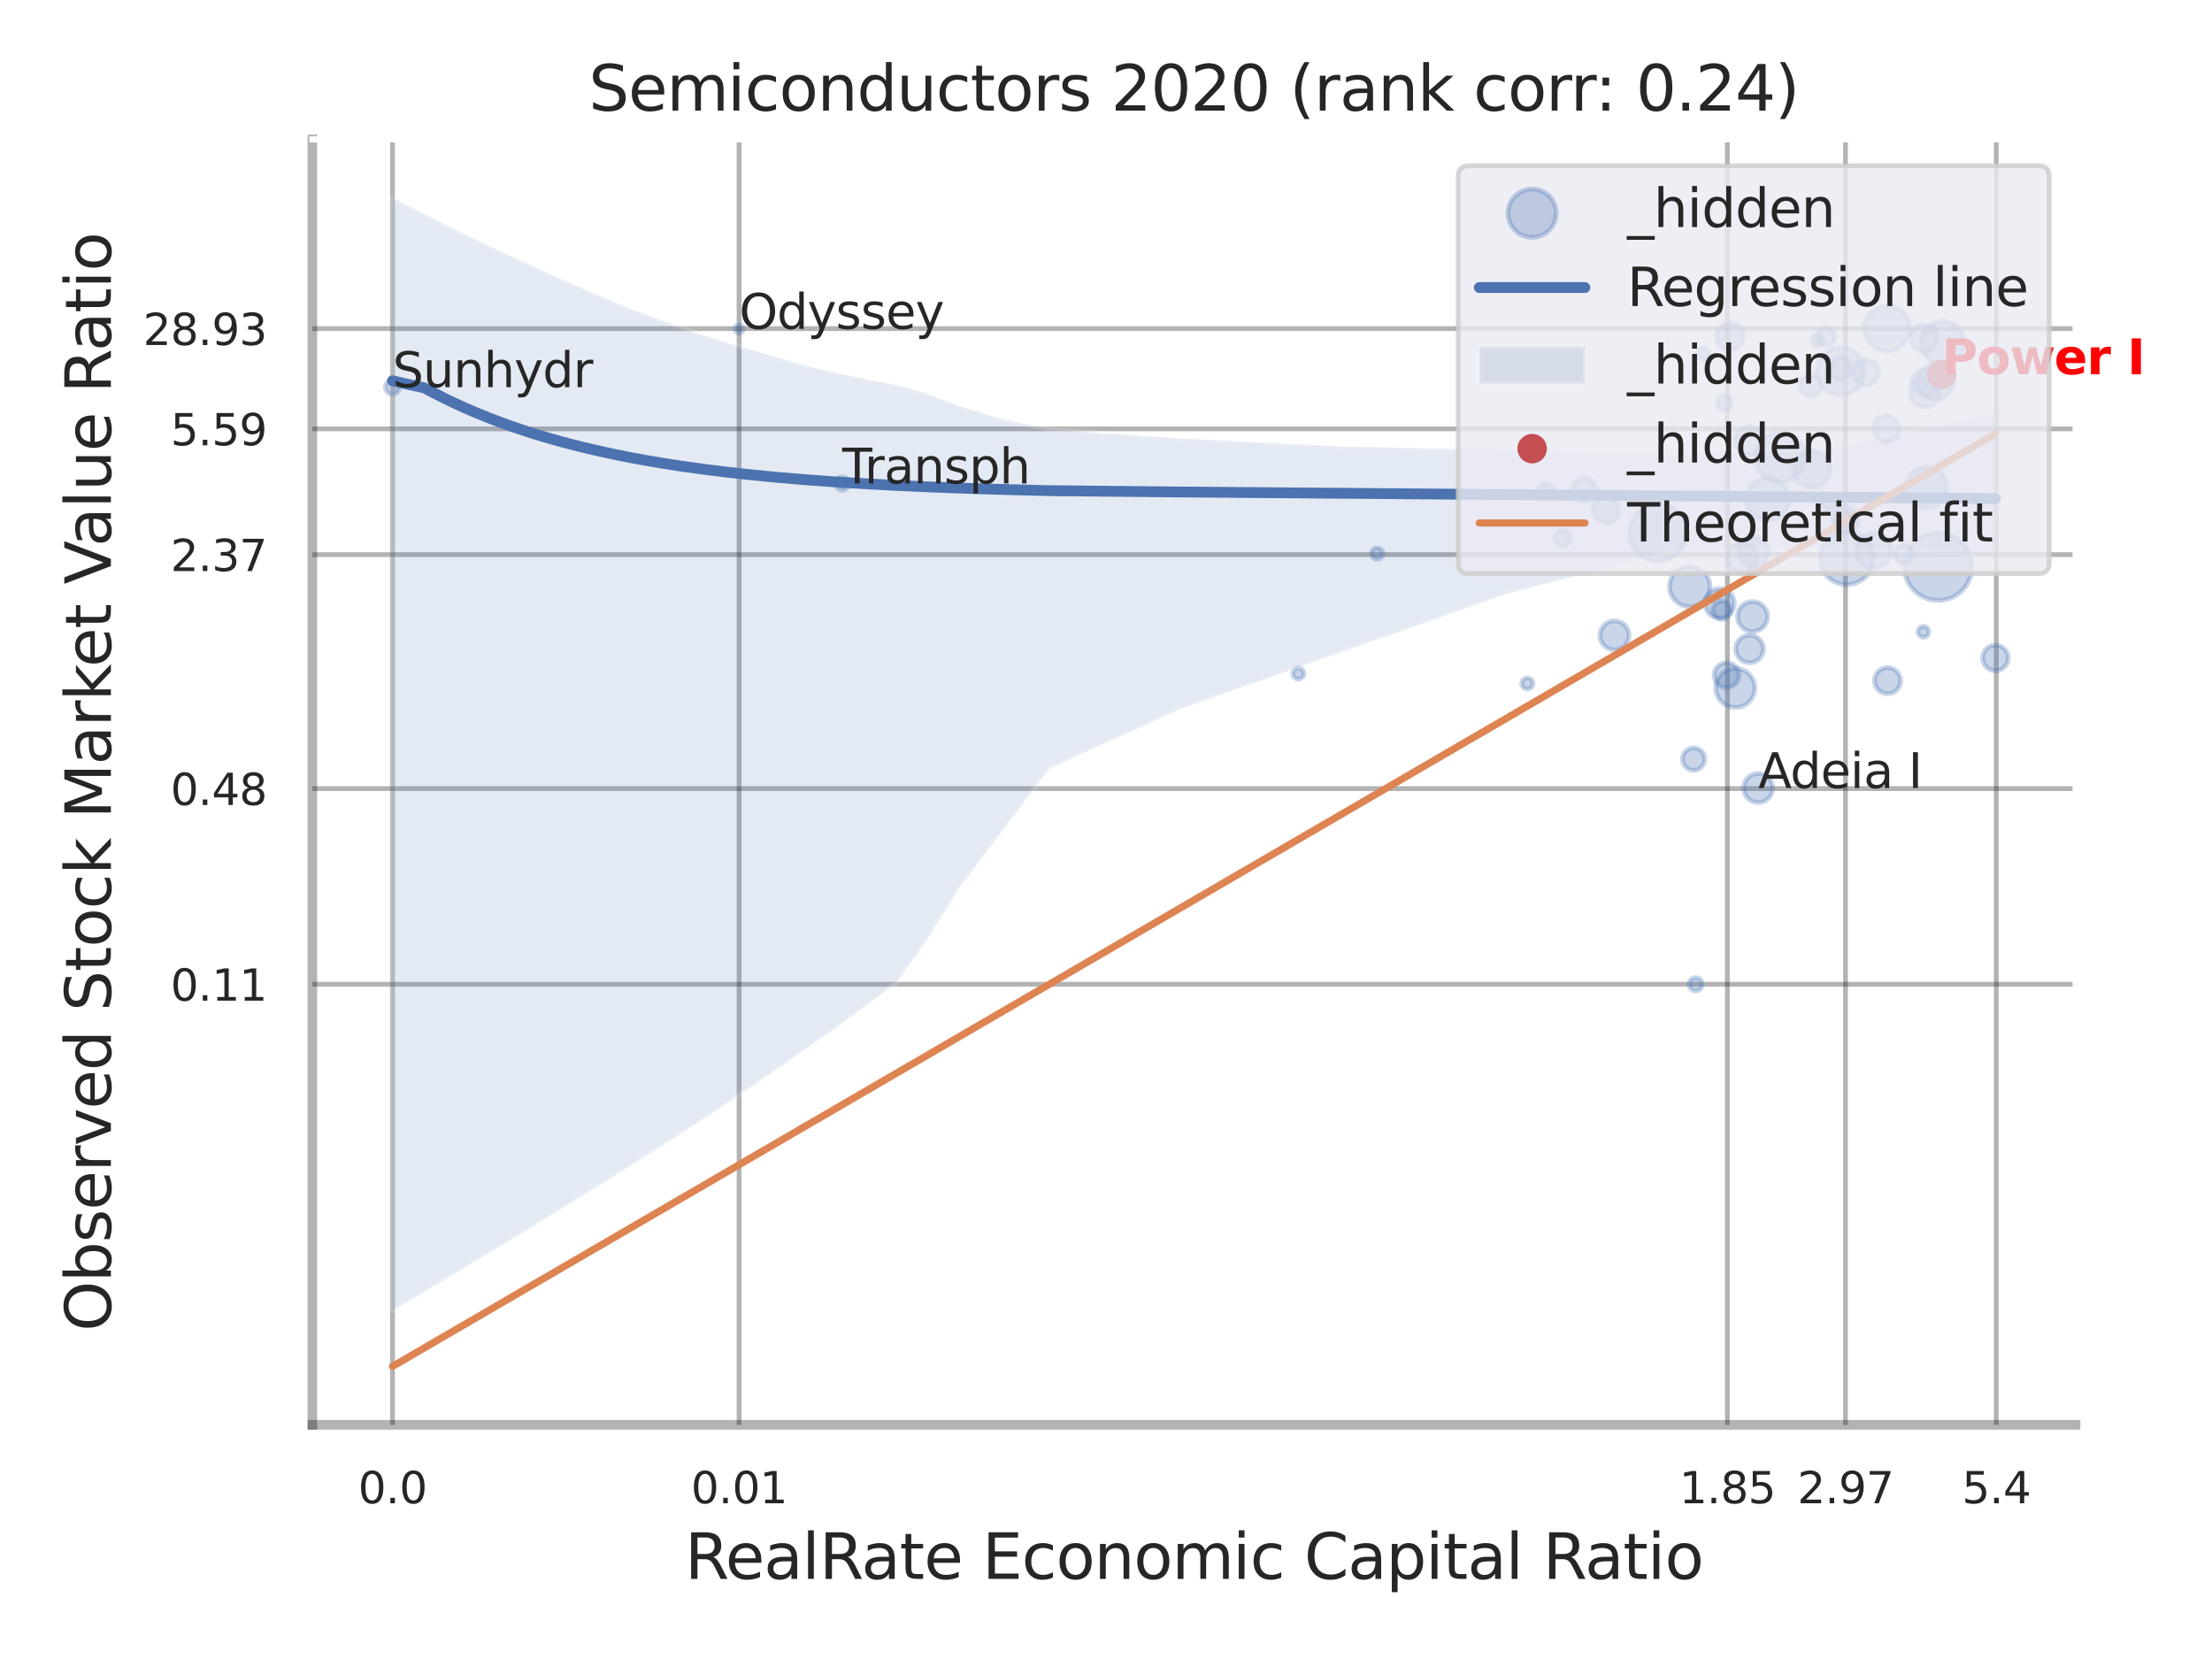 <?xml version="1.0" encoding="utf-8" standalone="no"?>
<!DOCTYPE svg PUBLIC "-//W3C//DTD SVG 1.1//EN"
  "http://www.w3.org/Graphics/SVG/1.1/DTD/svg11.dtd">
<svg xmlns:xlink="http://www.w3.org/1999/xlink" width="460.8pt" height="345.6pt" viewBox="0 0 460.8 345.6" xmlns="http://www.w3.org/2000/svg" version="1.1">
 <defs>
  <style type="text/css">*{stroke-linejoin: round; stroke-linecap: butt}</style>
 </defs>
 <g id="figure_1">
  <g id="patch_1">
   <path d="M 0 345.6 
L 460.8 345.6 
L 460.8 0 
L 0 0 
z
" style="fill: #ffffff"/>
  </g>
  <g id="axes_1">
   <g id="patch_2">
    <path d="M 65.07 296.82 
L 432.378 296.82 
L 432.378 29.04 
L 65.07 29.04 
z
" style="fill: #ffffff"/>
   </g>
   <g id="matplotlib.axis_1">
    <g id="xtick_1">
     <g id="line2d_1">
      <path d="M 81.765 296.82 
L 81.765 29.04 
" clip-path="url(#p6d00218a62)" style="fill: none; stroke: #000000; stroke-opacity: 0.3; stroke-linecap: round"/>
     </g>
     <g id="text_1">
      <!-- 0.0 -->
      <g style="fill: #262626" transform="translate(74.608 313.159) scale(0.09 -0.09)">
       <defs>
        <path id="DejaVuSans-30" d="M 2034 4250 
Q 1547 4250 1301 3770 
Q 1056 3291 1056 2328 
Q 1056 1369 1301 889 
Q 1547 409 2034 409 
Q 2525 409 2770 889 
Q 3016 1369 3016 2328 
Q 3016 3291 2770 3770 
Q 2525 4250 2034 4250 
z
M 2034 4750 
Q 2819 4750 3233 4129 
Q 3647 3509 3647 2328 
Q 3647 1150 3233 529 
Q 2819 -91 2034 -91 
Q 1250 -91 836 529 
Q 422 1150 422 2328 
Q 422 3509 836 4129 
Q 1250 4750 2034 4750 
z
" transform="scale(0.016)"/>
        <path id="DejaVuSans-2e" d="M 684 794 
L 1344 794 
L 1344 0 
L 684 0 
L 684 794 
z
" transform="scale(0.016)"/>
       </defs>
       <use xlink:href="#DejaVuSans-30"/>
       <use xlink:href="#DejaVuSans-2e" transform="translate(63.623 0)"/>
       <use xlink:href="#DejaVuSans-30" transform="translate(95.41 0)"/>
      </g>
     </g>
    </g>
    <g id="xtick_2">
     <g id="line2d_2">
      <path d="M 153.966 296.82 
L 153.966 29.04 
" clip-path="url(#p6d00218a62)" style="fill: none; stroke: #000000; stroke-opacity: 0.3; stroke-linecap: round"/>
     </g>
     <g id="text_2">
      <!-- 0.01 -->
      <g style="fill: #262626" transform="translate(143.946 313.159) scale(0.09 -0.09)">
       <defs>
        <path id="DejaVuSans-31" d="M 794 531 
L 1825 531 
L 1825 4091 
L 703 3866 
L 703 4441 
L 1819 4666 
L 2450 4666 
L 2450 531 
L 3481 531 
L 3481 0 
L 794 0 
L 794 531 
z
" transform="scale(0.016)"/>
       </defs>
       <use xlink:href="#DejaVuSans-30"/>
       <use xlink:href="#DejaVuSans-2e" transform="translate(63.623 0)"/>
       <use xlink:href="#DejaVuSans-30" transform="translate(95.41 0)"/>
       <use xlink:href="#DejaVuSans-31" transform="translate(159.033 0)"/>
      </g>
     </g>
    </g>
    <g id="xtick_3">
     <g id="line2d_3">
      <path d="M 359.846 296.82 
L 359.846 29.04 
" clip-path="url(#p6d00218a62)" style="fill: none; stroke: #000000; stroke-opacity: 0.3; stroke-linecap: round"/>
     </g>
     <g id="text_3">
      <!-- 1.85 -->
      <g style="fill: #262626" transform="translate(349.826 313.159) scale(0.09 -0.09)">
       <defs>
        <path id="DejaVuSans-38" d="M 2034 2216 
Q 1584 2216 1326 1975 
Q 1069 1734 1069 1313 
Q 1069 891 1326 650 
Q 1584 409 2034 409 
Q 2484 409 2743 651 
Q 3003 894 3003 1313 
Q 3003 1734 2745 1975 
Q 2488 2216 2034 2216 
z
M 1403 2484 
Q 997 2584 770 2862 
Q 544 3141 544 3541 
Q 544 4100 942 4425 
Q 1341 4750 2034 4750 
Q 2731 4750 3128 4425 
Q 3525 4100 3525 3541 
Q 3525 3141 3298 2862 
Q 3072 2584 2669 2484 
Q 3125 2378 3379 2068 
Q 3634 1759 3634 1313 
Q 3634 634 3220 271 
Q 2806 -91 2034 -91 
Q 1263 -91 848 271 
Q 434 634 434 1313 
Q 434 1759 690 2068 
Q 947 2378 1403 2484 
z
M 1172 3481 
Q 1172 3119 1398 2916 
Q 1625 2713 2034 2713 
Q 2441 2713 2670 2916 
Q 2900 3119 2900 3481 
Q 2900 3844 2670 4047 
Q 2441 4250 2034 4250 
Q 1625 4250 1398 4047 
Q 1172 3844 1172 3481 
z
" transform="scale(0.016)"/>
        <path id="DejaVuSans-35" d="M 691 4666 
L 3169 4666 
L 3169 4134 
L 1269 4134 
L 1269 2991 
Q 1406 3038 1543 3061 
Q 1681 3084 1819 3084 
Q 2600 3084 3056 2656 
Q 3513 2228 3513 1497 
Q 3513 744 3044 326 
Q 2575 -91 1722 -91 
Q 1428 -91 1123 -41 
Q 819 9 494 109 
L 494 744 
Q 775 591 1075 516 
Q 1375 441 1709 441 
Q 2250 441 2565 725 
Q 2881 1009 2881 1497 
Q 2881 1984 2565 2268 
Q 2250 2553 1709 2553 
Q 1456 2553 1204 2497 
Q 953 2441 691 2322 
L 691 4666 
z
" transform="scale(0.016)"/>
       </defs>
       <use xlink:href="#DejaVuSans-31"/>
       <use xlink:href="#DejaVuSans-2e" transform="translate(63.623 0)"/>
       <use xlink:href="#DejaVuSans-38" transform="translate(95.41 0)"/>
       <use xlink:href="#DejaVuSans-35" transform="translate(159.033 0)"/>
      </g>
     </g>
    </g>
    <g id="xtick_4">
     <g id="line2d_4">
      <path d="M 384.452 296.82 
L 384.452 29.04 
" clip-path="url(#p6d00218a62)" style="fill: none; stroke: #000000; stroke-opacity: 0.3; stroke-linecap: round"/>
     </g>
     <g id="text_4">
      <!-- 2.97 -->
      <g style="fill: #262626" transform="translate(374.433 313.159) scale(0.09 -0.09)">
       <defs>
        <path id="DejaVuSans-32" d="M 1228 531 
L 3431 531 
L 3431 0 
L 469 0 
L 469 531 
Q 828 903 1448 1529 
Q 2069 2156 2228 2338 
Q 2531 2678 2651 2914 
Q 2772 3150 2772 3378 
Q 2772 3750 2511 3984 
Q 2250 4219 1831 4219 
Q 1534 4219 1204 4116 
Q 875 4013 500 3803 
L 500 4441 
Q 881 4594 1212 4672 
Q 1544 4750 1819 4750 
Q 2544 4750 2975 4387 
Q 3406 4025 3406 3419 
Q 3406 3131 3298 2873 
Q 3191 2616 2906 2266 
Q 2828 2175 2409 1742 
Q 1991 1309 1228 531 
z
" transform="scale(0.016)"/>
        <path id="DejaVuSans-39" d="M 703 97 
L 703 672 
Q 941 559 1184 500 
Q 1428 441 1663 441 
Q 2288 441 2617 861 
Q 2947 1281 2994 2138 
Q 2813 1869 2534 1725 
Q 2256 1581 1919 1581 
Q 1219 1581 811 2004 
Q 403 2428 403 3163 
Q 403 3881 828 4315 
Q 1253 4750 1959 4750 
Q 2769 4750 3195 4129 
Q 3622 3509 3622 2328 
Q 3622 1225 3098 567 
Q 2575 -91 1691 -91 
Q 1453 -91 1209 -44 
Q 966 3 703 97 
z
M 1959 2075 
Q 2384 2075 2632 2365 
Q 2881 2656 2881 3163 
Q 2881 3666 2632 3958 
Q 2384 4250 1959 4250 
Q 1534 4250 1286 3958 
Q 1038 3666 1038 3163 
Q 1038 2656 1286 2365 
Q 1534 2075 1959 2075 
z
" transform="scale(0.016)"/>
        <path id="DejaVuSans-37" d="M 525 4666 
L 3525 4666 
L 3525 4397 
L 1831 0 
L 1172 0 
L 2766 4134 
L 525 4134 
L 525 4666 
z
" transform="scale(0.016)"/>
       </defs>
       <use xlink:href="#DejaVuSans-32"/>
       <use xlink:href="#DejaVuSans-2e" transform="translate(63.623 0)"/>
       <use xlink:href="#DejaVuSans-39" transform="translate(95.41 0)"/>
       <use xlink:href="#DejaVuSans-37" transform="translate(159.033 0)"/>
      </g>
     </g>
    </g>
    <g id="xtick_5">
     <g id="line2d_5">
      <path d="M 415.864 296.82 
L 415.864 29.04 
" clip-path="url(#p6d00218a62)" style="fill: none; stroke: #000000; stroke-opacity: 0.3; stroke-linecap: round"/>
     </g>
     <g id="text_5">
      <!-- 5.4 -->
      <g style="fill: #262626" transform="translate(408.708 313.159) scale(0.09 -0.09)">
       <defs>
        <path id="DejaVuSans-34" d="M 2419 4116 
L 825 1625 
L 2419 1625 
L 2419 4116 
z
M 2253 4666 
L 3047 4666 
L 3047 1625 
L 3713 1625 
L 3713 1100 
L 3047 1100 
L 3047 0 
L 2419 0 
L 2419 1100 
L 313 1100 
L 313 1709 
L 2253 4666 
z
" transform="scale(0.016)"/>
       </defs>
       <use xlink:href="#DejaVuSans-35"/>
       <use xlink:href="#DejaVuSans-2e" transform="translate(63.623 0)"/>
       <use xlink:href="#DejaVuSans-34" transform="translate(95.41 0)"/>
      </g>
     </g>
    </g>
    <g id="xtick_6"/>
    <g id="xtick_7"/>
    <g id="xtick_8"/>
    <g id="xtick_9"/>
    <g id="text_6">
     <!-- RealRate Economic Capital Ratio -->
     <g style="fill: #262626" transform="translate(142.671 328.908) scale(0.13 -0.13)">
      <defs>
       <path id="DejaVuSans-52" d="M 2841 2188 
Q 3044 2119 3236 1894 
Q 3428 1669 3622 1275 
L 4263 0 
L 3584 0 
L 2988 1197 
Q 2756 1666 2539 1819 
Q 2322 1972 1947 1972 
L 1259 1972 
L 1259 0 
L 628 0 
L 628 4666 
L 2053 4666 
Q 2853 4666 3247 4331 
Q 3641 3997 3641 3322 
Q 3641 2881 3436 2590 
Q 3231 2300 2841 2188 
z
M 1259 4147 
L 1259 2491 
L 2053 2491 
Q 2509 2491 2742 2702 
Q 2975 2913 2975 3322 
Q 2975 3731 2742 3939 
Q 2509 4147 2053 4147 
L 1259 4147 
z
" transform="scale(0.016)"/>
       <path id="DejaVuSans-65" d="M 3597 1894 
L 3597 1613 
L 953 1613 
Q 991 1019 1311 708 
Q 1631 397 2203 397 
Q 2534 397 2845 478 
Q 3156 559 3463 722 
L 3463 178 
Q 3153 47 2828 -22 
Q 2503 -91 2169 -91 
Q 1331 -91 842 396 
Q 353 884 353 1716 
Q 353 2575 817 3079 
Q 1281 3584 2069 3584 
Q 2775 3584 3186 3129 
Q 3597 2675 3597 1894 
z
M 3022 2063 
Q 3016 2534 2758 2815 
Q 2500 3097 2075 3097 
Q 1594 3097 1305 2825 
Q 1016 2553 972 2059 
L 3022 2063 
z
" transform="scale(0.016)"/>
       <path id="DejaVuSans-61" d="M 2194 1759 
Q 1497 1759 1228 1600 
Q 959 1441 959 1056 
Q 959 750 1161 570 
Q 1363 391 1709 391 
Q 2188 391 2477 730 
Q 2766 1069 2766 1631 
L 2766 1759 
L 2194 1759 
z
M 3341 1997 
L 3341 0 
L 2766 0 
L 2766 531 
Q 2569 213 2275 61 
Q 1981 -91 1556 -91 
Q 1019 -91 701 211 
Q 384 513 384 1019 
Q 384 1609 779 1909 
Q 1175 2209 1959 2209 
L 2766 2209 
L 2766 2266 
Q 2766 2663 2505 2880 
Q 2244 3097 1772 3097 
Q 1472 3097 1187 3025 
Q 903 2953 641 2809 
L 641 3341 
Q 956 3463 1253 3523 
Q 1550 3584 1831 3584 
Q 2591 3584 2966 3190 
Q 3341 2797 3341 1997 
z
" transform="scale(0.016)"/>
       <path id="DejaVuSans-6c" d="M 603 4863 
L 1178 4863 
L 1178 0 
L 603 0 
L 603 4863 
z
" transform="scale(0.016)"/>
       <path id="DejaVuSans-74" d="M 1172 4494 
L 1172 3500 
L 2356 3500 
L 2356 3053 
L 1172 3053 
L 1172 1153 
Q 1172 725 1289 603 
Q 1406 481 1766 481 
L 2356 481 
L 2356 0 
L 1766 0 
Q 1100 0 847 248 
Q 594 497 594 1153 
L 594 3053 
L 172 3053 
L 172 3500 
L 594 3500 
L 594 4494 
L 1172 4494 
z
" transform="scale(0.016)"/>
       <path id="DejaVuSans-20" transform="scale(0.016)"/>
       <path id="DejaVuSans-45" d="M 628 4666 
L 3578 4666 
L 3578 4134 
L 1259 4134 
L 1259 2753 
L 3481 2753 
L 3481 2222 
L 1259 2222 
L 1259 531 
L 3634 531 
L 3634 0 
L 628 0 
L 628 4666 
z
" transform="scale(0.016)"/>
       <path id="DejaVuSans-63" d="M 3122 3366 
L 3122 2828 
Q 2878 2963 2633 3030 
Q 2388 3097 2138 3097 
Q 1578 3097 1268 2742 
Q 959 2388 959 1747 
Q 959 1106 1268 751 
Q 1578 397 2138 397 
Q 2388 397 2633 464 
Q 2878 531 3122 666 
L 3122 134 
Q 2881 22 2623 -34 
Q 2366 -91 2075 -91 
Q 1284 -91 818 406 
Q 353 903 353 1747 
Q 353 2603 823 3093 
Q 1294 3584 2113 3584 
Q 2378 3584 2631 3529 
Q 2884 3475 3122 3366 
z
" transform="scale(0.016)"/>
       <path id="DejaVuSans-6f" d="M 1959 3097 
Q 1497 3097 1228 2736 
Q 959 2375 959 1747 
Q 959 1119 1226 758 
Q 1494 397 1959 397 
Q 2419 397 2687 759 
Q 2956 1122 2956 1747 
Q 2956 2369 2687 2733 
Q 2419 3097 1959 3097 
z
M 1959 3584 
Q 2709 3584 3137 3096 
Q 3566 2609 3566 1747 
Q 3566 888 3137 398 
Q 2709 -91 1959 -91 
Q 1206 -91 779 398 
Q 353 888 353 1747 
Q 353 2609 779 3096 
Q 1206 3584 1959 3584 
z
" transform="scale(0.016)"/>
       <path id="DejaVuSans-6e" d="M 3513 2113 
L 3513 0 
L 2938 0 
L 2938 2094 
Q 2938 2591 2744 2837 
Q 2550 3084 2163 3084 
Q 1697 3084 1428 2787 
Q 1159 2491 1159 1978 
L 1159 0 
L 581 0 
L 581 3500 
L 1159 3500 
L 1159 2956 
Q 1366 3272 1645 3428 
Q 1925 3584 2291 3584 
Q 2894 3584 3203 3211 
Q 3513 2838 3513 2113 
z
" transform="scale(0.016)"/>
       <path id="DejaVuSans-6d" d="M 3328 2828 
Q 3544 3216 3844 3400 
Q 4144 3584 4550 3584 
Q 5097 3584 5394 3201 
Q 5691 2819 5691 2113 
L 5691 0 
L 5113 0 
L 5113 2094 
Q 5113 2597 4934 2840 
Q 4756 3084 4391 3084 
Q 3944 3084 3684 2787 
Q 3425 2491 3425 1978 
L 3425 0 
L 2847 0 
L 2847 2094 
Q 2847 2600 2669 2842 
Q 2491 3084 2119 3084 
Q 1678 3084 1418 2786 
Q 1159 2488 1159 1978 
L 1159 0 
L 581 0 
L 581 3500 
L 1159 3500 
L 1159 2956 
Q 1356 3278 1631 3431 
Q 1906 3584 2284 3584 
Q 2666 3584 2933 3390 
Q 3200 3197 3328 2828 
z
" transform="scale(0.016)"/>
       <path id="DejaVuSans-69" d="M 603 3500 
L 1178 3500 
L 1178 0 
L 603 0 
L 603 3500 
z
M 603 4863 
L 1178 4863 
L 1178 4134 
L 603 4134 
L 603 4863 
z
" transform="scale(0.016)"/>
       <path id="DejaVuSans-43" d="M 4122 4306 
L 4122 3641 
Q 3803 3938 3442 4084 
Q 3081 4231 2675 4231 
Q 1875 4231 1450 3742 
Q 1025 3253 1025 2328 
Q 1025 1406 1450 917 
Q 1875 428 2675 428 
Q 3081 428 3442 575 
Q 3803 722 4122 1019 
L 4122 359 
Q 3791 134 3420 21 
Q 3050 -91 2638 -91 
Q 1578 -91 968 557 
Q 359 1206 359 2328 
Q 359 3453 968 4101 
Q 1578 4750 2638 4750 
Q 3056 4750 3426 4639 
Q 3797 4528 4122 4306 
z
" transform="scale(0.016)"/>
       <path id="DejaVuSans-70" d="M 1159 525 
L 1159 -1331 
L 581 -1331 
L 581 3500 
L 1159 3500 
L 1159 2969 
Q 1341 3281 1617 3432 
Q 1894 3584 2278 3584 
Q 2916 3584 3314 3078 
Q 3713 2572 3713 1747 
Q 3713 922 3314 415 
Q 2916 -91 2278 -91 
Q 1894 -91 1617 61 
Q 1341 213 1159 525 
z
M 3116 1747 
Q 3116 2381 2855 2742 
Q 2594 3103 2138 3103 
Q 1681 3103 1420 2742 
Q 1159 2381 1159 1747 
Q 1159 1113 1420 752 
Q 1681 391 2138 391 
Q 2594 391 2855 752 
Q 3116 1113 3116 1747 
z
" transform="scale(0.016)"/>
      </defs>
      <use xlink:href="#DejaVuSans-52"/>
      <use xlink:href="#DejaVuSans-65" transform="translate(64.982 0)"/>
      <use xlink:href="#DejaVuSans-61" transform="translate(126.506 0)"/>
      <use xlink:href="#DejaVuSans-6c" transform="translate(187.785 0)"/>
      <use xlink:href="#DejaVuSans-52" transform="translate(215.568 0)"/>
      <use xlink:href="#DejaVuSans-61" transform="translate(282.801 0)"/>
      <use xlink:href="#DejaVuSans-74" transform="translate(344.08 0)"/>
      <use xlink:href="#DejaVuSans-65" transform="translate(383.289 0)"/>
      <use xlink:href="#DejaVuSans-20" transform="translate(444.812 0)"/>
      <use xlink:href="#DejaVuSans-45" transform="translate(476.6 0)"/>
      <use xlink:href="#DejaVuSans-63" transform="translate(539.783 0)"/>
      <use xlink:href="#DejaVuSans-6f" transform="translate(594.764 0)"/>
      <use xlink:href="#DejaVuSans-6e" transform="translate(655.945 0)"/>
      <use xlink:href="#DejaVuSans-6f" transform="translate(719.324 0)"/>
      <use xlink:href="#DejaVuSans-6d" transform="translate(780.506 0)"/>
      <use xlink:href="#DejaVuSans-69" transform="translate(877.918 0)"/>
      <use xlink:href="#DejaVuSans-63" transform="translate(905.701 0)"/>
      <use xlink:href="#DejaVuSans-20" transform="translate(960.682 0)"/>
      <use xlink:href="#DejaVuSans-43" transform="translate(992.469 0)"/>
      <use xlink:href="#DejaVuSans-61" transform="translate(1062.293 0)"/>
      <use xlink:href="#DejaVuSans-70" transform="translate(1123.572 0)"/>
      <use xlink:href="#DejaVuSans-69" transform="translate(1187.049 0)"/>
      <use xlink:href="#DejaVuSans-74" transform="translate(1214.832 0)"/>
      <use xlink:href="#DejaVuSans-61" transform="translate(1254.041 0)"/>
      <use xlink:href="#DejaVuSans-6c" transform="translate(1315.32 0)"/>
      <use xlink:href="#DejaVuSans-20" transform="translate(1343.104 0)"/>
      <use xlink:href="#DejaVuSans-52" transform="translate(1374.891 0)"/>
      <use xlink:href="#DejaVuSans-61" transform="translate(1442.123 0)"/>
      <use xlink:href="#DejaVuSans-74" transform="translate(1503.402 0)"/>
      <use xlink:href="#DejaVuSans-69" transform="translate(1542.611 0)"/>
      <use xlink:href="#DejaVuSans-6f" transform="translate(1570.395 0)"/>
     </g>
    </g>
   </g>
   <g id="matplotlib.axis_2">
    <g id="ytick_1">
     <g id="line2d_6">
      <path d="M 65.07 205.036 
L 432.378 205.036 
" clip-path="url(#p6d00218a62)" style="fill: none; stroke: #000000; stroke-opacity: 0.3; stroke-linecap: round"/>
     </g>
     <g id="text_7">
      <!-- 0.11 -->
      <g style="fill: #262626" transform="translate(35.531 208.455) scale(0.09 -0.09)">
       <use xlink:href="#DejaVuSans-30"/>
       <use xlink:href="#DejaVuSans-2e" transform="translate(63.623 0)"/>
       <use xlink:href="#DejaVuSans-31" transform="translate(95.41 0)"/>
       <use xlink:href="#DejaVuSans-31" transform="translate(159.033 0)"/>
      </g>
     </g>
    </g>
    <g id="ytick_2">
     <g id="line2d_7">
      <path d="M 65.07 164.277 
L 432.378 164.277 
" clip-path="url(#p6d00218a62)" style="fill: none; stroke: #000000; stroke-opacity: 0.3; stroke-linecap: round"/>
     </g>
     <g id="text_8">
      <!-- 0.48 -->
      <g style="fill: #262626" transform="translate(35.531 167.696) scale(0.09 -0.09)">
       <use xlink:href="#DejaVuSans-30"/>
       <use xlink:href="#DejaVuSans-2e" transform="translate(63.623 0)"/>
       <use xlink:href="#DejaVuSans-34" transform="translate(95.41 0)"/>
       <use xlink:href="#DejaVuSans-38" transform="translate(159.033 0)"/>
      </g>
     </g>
    </g>
    <g id="ytick_3">
     <g id="line2d_8">
      <path d="M 65.07 115.538 
L 432.378 115.538 
" clip-path="url(#p6d00218a62)" style="fill: none; stroke: #000000; stroke-opacity: 0.3; stroke-linecap: round"/>
     </g>
     <g id="text_9">
      <!-- 2.37 -->
      <g style="fill: #262626" transform="translate(35.531 118.958) scale(0.09 -0.09)">
       <defs>
        <path id="DejaVuSans-33" d="M 2597 2516 
Q 3050 2419 3304 2112 
Q 3559 1806 3559 1356 
Q 3559 666 3084 287 
Q 2609 -91 1734 -91 
Q 1441 -91 1130 -33 
Q 819 25 488 141 
L 488 750 
Q 750 597 1062 519 
Q 1375 441 1716 441 
Q 2309 441 2620 675 
Q 2931 909 2931 1356 
Q 2931 1769 2642 2001 
Q 2353 2234 1838 2234 
L 1294 2234 
L 1294 2753 
L 1863 2753 
Q 2328 2753 2575 2939 
Q 2822 3125 2822 3475 
Q 2822 3834 2567 4026 
Q 2313 4219 1838 4219 
Q 1578 4219 1281 4162 
Q 984 4106 628 3988 
L 628 4550 
Q 988 4650 1302 4700 
Q 1616 4750 1894 4750 
Q 2613 4750 3031 4423 
Q 3450 4097 3450 3541 
Q 3450 3153 3228 2886 
Q 3006 2619 2597 2516 
z
" transform="scale(0.016)"/>
       </defs>
       <use xlink:href="#DejaVuSans-32"/>
       <use xlink:href="#DejaVuSans-2e" transform="translate(63.623 0)"/>
       <use xlink:href="#DejaVuSans-33" transform="translate(95.41 0)"/>
       <use xlink:href="#DejaVuSans-37" transform="translate(159.033 0)"/>
      </g>
     </g>
    </g>
    <g id="ytick_4">
     <g id="line2d_9">
      <path d="M 65.07 89.341 
L 432.378 89.341 
" clip-path="url(#p6d00218a62)" style="fill: none; stroke: #000000; stroke-opacity: 0.3; stroke-linecap: round"/>
     </g>
     <g id="text_10">
      <!-- 5.59 -->
      <g style="fill: #262626" transform="translate(35.531 92.761) scale(0.09 -0.09)">
       <use xlink:href="#DejaVuSans-35"/>
       <use xlink:href="#DejaVuSans-2e" transform="translate(63.623 0)"/>
       <use xlink:href="#DejaVuSans-35" transform="translate(95.41 0)"/>
       <use xlink:href="#DejaVuSans-39" transform="translate(159.033 0)"/>
      </g>
     </g>
    </g>
    <g id="ytick_5">
     <g id="line2d_10">
      <path d="M 65.07 68.458 
L 432.378 68.458 
" clip-path="url(#p6d00218a62)" style="fill: none; stroke: #000000; stroke-opacity: 0.3; stroke-linecap: round"/>
     </g>
     <g id="text_11">
      <!-- 28.93 -->
      <g style="fill: #262626" transform="translate(29.805 71.878) scale(0.09 -0.09)">
       <use xlink:href="#DejaVuSans-32"/>
       <use xlink:href="#DejaVuSans-38" transform="translate(63.623 0)"/>
       <use xlink:href="#DejaVuSans-2e" transform="translate(127.246 0)"/>
       <use xlink:href="#DejaVuSans-39" transform="translate(159.033 0)"/>
       <use xlink:href="#DejaVuSans-33" transform="translate(222.656 0)"/>
      </g>
     </g>
    </g>
    <g id="ytick_6"/>
    <g id="ytick_7"/>
    <g id="ytick_8"/>
    <g id="ytick_9"/>
    <g id="ytick_10"/>
    <g id="ytick_11"/>
    <g id="text_12">
     <!-- Observed Stock Market Value Ratio -->
     <g style="fill: #262626" transform="translate(23.101 277.332) rotate(-90) scale(0.13 -0.13)">
      <defs>
       <path id="DejaVuSans-4f" d="M 2522 4238 
Q 1834 4238 1429 3725 
Q 1025 3213 1025 2328 
Q 1025 1447 1429 934 
Q 1834 422 2522 422 
Q 3209 422 3611 934 
Q 4013 1447 4013 2328 
Q 4013 3213 3611 3725 
Q 3209 4238 2522 4238 
z
M 2522 4750 
Q 3503 4750 4090 4092 
Q 4678 3434 4678 2328 
Q 4678 1225 4090 567 
Q 3503 -91 2522 -91 
Q 1538 -91 948 565 
Q 359 1222 359 2328 
Q 359 3434 948 4092 
Q 1538 4750 2522 4750 
z
" transform="scale(0.016)"/>
       <path id="DejaVuSans-62" d="M 3116 1747 
Q 3116 2381 2855 2742 
Q 2594 3103 2138 3103 
Q 1681 3103 1420 2742 
Q 1159 2381 1159 1747 
Q 1159 1113 1420 752 
Q 1681 391 2138 391 
Q 2594 391 2855 752 
Q 3116 1113 3116 1747 
z
M 1159 2969 
Q 1341 3281 1617 3432 
Q 1894 3584 2278 3584 
Q 2916 3584 3314 3078 
Q 3713 2572 3713 1747 
Q 3713 922 3314 415 
Q 2916 -91 2278 -91 
Q 1894 -91 1617 61 
Q 1341 213 1159 525 
L 1159 0 
L 581 0 
L 581 4863 
L 1159 4863 
L 1159 2969 
z
" transform="scale(0.016)"/>
       <path id="DejaVuSans-73" d="M 2834 3397 
L 2834 2853 
Q 2591 2978 2328 3040 
Q 2066 3103 1784 3103 
Q 1356 3103 1142 2972 
Q 928 2841 928 2578 
Q 928 2378 1081 2264 
Q 1234 2150 1697 2047 
L 1894 2003 
Q 2506 1872 2764 1633 
Q 3022 1394 3022 966 
Q 3022 478 2636 193 
Q 2250 -91 1575 -91 
Q 1294 -91 989 -36 
Q 684 19 347 128 
L 347 722 
Q 666 556 975 473 
Q 1284 391 1588 391 
Q 1994 391 2212 530 
Q 2431 669 2431 922 
Q 2431 1156 2273 1281 
Q 2116 1406 1581 1522 
L 1381 1569 
Q 847 1681 609 1914 
Q 372 2147 372 2553 
Q 372 3047 722 3315 
Q 1072 3584 1716 3584 
Q 2034 3584 2315 3537 
Q 2597 3491 2834 3397 
z
" transform="scale(0.016)"/>
       <path id="DejaVuSans-72" d="M 2631 2963 
Q 2534 3019 2420 3045 
Q 2306 3072 2169 3072 
Q 1681 3072 1420 2755 
Q 1159 2438 1159 1844 
L 1159 0 
L 581 0 
L 581 3500 
L 1159 3500 
L 1159 2956 
Q 1341 3275 1631 3429 
Q 1922 3584 2338 3584 
Q 2397 3584 2469 3576 
Q 2541 3569 2628 3553 
L 2631 2963 
z
" transform="scale(0.016)"/>
       <path id="DejaVuSans-76" d="M 191 3500 
L 800 3500 
L 1894 563 
L 2988 3500 
L 3597 3500 
L 2284 0 
L 1503 0 
L 191 3500 
z
" transform="scale(0.016)"/>
       <path id="DejaVuSans-64" d="M 2906 2969 
L 2906 4863 
L 3481 4863 
L 3481 0 
L 2906 0 
L 2906 525 
Q 2725 213 2448 61 
Q 2172 -91 1784 -91 
Q 1150 -91 751 415 
Q 353 922 353 1747 
Q 353 2572 751 3078 
Q 1150 3584 1784 3584 
Q 2172 3584 2448 3432 
Q 2725 3281 2906 2969 
z
M 947 1747 
Q 947 1113 1208 752 
Q 1469 391 1925 391 
Q 2381 391 2643 752 
Q 2906 1113 2906 1747 
Q 2906 2381 2643 2742 
Q 2381 3103 1925 3103 
Q 1469 3103 1208 2742 
Q 947 2381 947 1747 
z
" transform="scale(0.016)"/>
       <path id="DejaVuSans-53" d="M 3425 4513 
L 3425 3897 
Q 3066 4069 2747 4153 
Q 2428 4238 2131 4238 
Q 1616 4238 1336 4038 
Q 1056 3838 1056 3469 
Q 1056 3159 1242 3001 
Q 1428 2844 1947 2747 
L 2328 2669 
Q 3034 2534 3370 2195 
Q 3706 1856 3706 1288 
Q 3706 609 3251 259 
Q 2797 -91 1919 -91 
Q 1588 -91 1214 -16 
Q 841 59 441 206 
L 441 856 
Q 825 641 1194 531 
Q 1563 422 1919 422 
Q 2459 422 2753 634 
Q 3047 847 3047 1241 
Q 3047 1584 2836 1778 
Q 2625 1972 2144 2069 
L 1759 2144 
Q 1053 2284 737 2584 
Q 422 2884 422 3419 
Q 422 4038 858 4394 
Q 1294 4750 2059 4750 
Q 2388 4750 2728 4690 
Q 3069 4631 3425 4513 
z
" transform="scale(0.016)"/>
       <path id="DejaVuSans-6b" d="M 581 4863 
L 1159 4863 
L 1159 1991 
L 2875 3500 
L 3609 3500 
L 1753 1863 
L 3688 0 
L 2938 0 
L 1159 1709 
L 1159 0 
L 581 0 
L 581 4863 
z
" transform="scale(0.016)"/>
       <path id="DejaVuSans-4d" d="M 628 4666 
L 1569 4666 
L 2759 1491 
L 3956 4666 
L 4897 4666 
L 4897 0 
L 4281 0 
L 4281 4097 
L 3078 897 
L 2444 897 
L 1241 4097 
L 1241 0 
L 628 0 
L 628 4666 
z
" transform="scale(0.016)"/>
       <path id="DejaVuSans-56" d="M 1831 0 
L 50 4666 
L 709 4666 
L 2188 738 
L 3669 4666 
L 4325 4666 
L 2547 0 
L 1831 0 
z
" transform="scale(0.016)"/>
       <path id="DejaVuSans-75" d="M 544 1381 
L 544 3500 
L 1119 3500 
L 1119 1403 
Q 1119 906 1312 657 
Q 1506 409 1894 409 
Q 2359 409 2629 706 
Q 2900 1003 2900 1516 
L 2900 3500 
L 3475 3500 
L 3475 0 
L 2900 0 
L 2900 538 
Q 2691 219 2414 64 
Q 2138 -91 1772 -91 
Q 1169 -91 856 284 
Q 544 659 544 1381 
z
M 1991 3584 
L 1991 3584 
z
" transform="scale(0.016)"/>
      </defs>
      <use xlink:href="#DejaVuSans-4f"/>
      <use xlink:href="#DejaVuSans-62" transform="translate(78.711 0)"/>
      <use xlink:href="#DejaVuSans-73" transform="translate(142.188 0)"/>
      <use xlink:href="#DejaVuSans-65" transform="translate(194.287 0)"/>
      <use xlink:href="#DejaVuSans-72" transform="translate(255.811 0)"/>
      <use xlink:href="#DejaVuSans-76" transform="translate(296.924 0)"/>
      <use xlink:href="#DejaVuSans-65" transform="translate(356.104 0)"/>
      <use xlink:href="#DejaVuSans-64" transform="translate(417.627 0)"/>
      <use xlink:href="#DejaVuSans-20" transform="translate(481.104 0)"/>
      <use xlink:href="#DejaVuSans-53" transform="translate(512.891 0)"/>
      <use xlink:href="#DejaVuSans-74" transform="translate(576.367 0)"/>
      <use xlink:href="#DejaVuSans-6f" transform="translate(615.576 0)"/>
      <use xlink:href="#DejaVuSans-63" transform="translate(676.758 0)"/>
      <use xlink:href="#DejaVuSans-6b" transform="translate(731.738 0)"/>
      <use xlink:href="#DejaVuSans-20" transform="translate(789.648 0)"/>
      <use xlink:href="#DejaVuSans-4d" transform="translate(821.436 0)"/>
      <use xlink:href="#DejaVuSans-61" transform="translate(907.715 0)"/>
      <use xlink:href="#DejaVuSans-72" transform="translate(968.994 0)"/>
      <use xlink:href="#DejaVuSans-6b" transform="translate(1010.107 0)"/>
      <use xlink:href="#DejaVuSans-65" transform="translate(1064.393 0)"/>
      <use xlink:href="#DejaVuSans-74" transform="translate(1125.916 0)"/>
      <use xlink:href="#DejaVuSans-20" transform="translate(1165.125 0)"/>
      <use xlink:href="#DejaVuSans-56" transform="translate(1196.912 0)"/>
      <use xlink:href="#DejaVuSans-61" transform="translate(1257.57 0)"/>
      <use xlink:href="#DejaVuSans-6c" transform="translate(1318.85 0)"/>
      <use xlink:href="#DejaVuSans-75" transform="translate(1346.633 0)"/>
      <use xlink:href="#DejaVuSans-65" transform="translate(1410.012 0)"/>
      <use xlink:href="#DejaVuSans-20" transform="translate(1471.535 0)"/>
      <use xlink:href="#DejaVuSans-52" transform="translate(1503.322 0)"/>
      <use xlink:href="#DejaVuSans-61" transform="translate(1570.555 0)"/>
      <use xlink:href="#DejaVuSans-74" transform="translate(1631.834 0)"/>
      <use xlink:href="#DejaVuSans-69" transform="translate(1671.043 0)"/>
      <use xlink:href="#DejaVuSans-6f" transform="translate(1698.826 0)"/>
     </g>
    </g>
   </g>
   <g id="PathCollection_1">
    <path d="M 404.71 75.945 
C 405.913 75.945 407.066 75.467 407.917 74.617 
C 408.767 73.766 409.245 72.613 409.245 71.41 
C 409.245 70.207 408.767 69.054 407.917 68.204 
C 407.066 67.353 405.913 66.875 404.71 66.875 
C 403.508 66.875 402.354 67.353 401.504 68.204 
C 400.653 69.054 400.176 70.207 400.176 71.41 
C 400.176 72.613 400.653 73.766 401.504 74.617 
C 402.354 75.467 403.508 75.945 404.71 75.945 
z
" clip-path="url(#p6d00218a62)" style="fill: #4c72b0; fill-opacity: 0.3; stroke: #4c72b0; stroke-opacity: 0.3"/>
    <path d="M 403.182 83.234 
C 404.17 83.234 405.117 82.841 405.815 82.143 
C 406.513 81.445 406.906 80.498 406.906 79.51 
C 406.906 78.523 406.513 77.575 405.815 76.877 
C 405.117 76.179 404.17 75.786 403.182 75.786 
C 402.194 75.786 401.247 76.179 400.549 76.877 
C 399.851 77.575 399.458 78.523 399.458 79.51 
C 399.458 80.498 399.851 81.445 400.549 82.143 
C 401.247 82.841 402.194 83.234 403.182 83.234 
z
" clip-path="url(#p6d00218a62)" style="fill: #4c72b0; fill-opacity: 0.3; stroke: #4c72b0; stroke-opacity: 0.3"/>
    <path d="M 368.24 108.472 
C 369.419 108.472 370.55 108.004 371.383 107.17 
C 372.217 106.337 372.685 105.206 372.685 104.027 
C 372.685 102.848 372.217 101.718 371.383 100.884 
C 370.55 100.051 369.419 99.582 368.24 99.582 
C 367.061 99.582 365.931 100.051 365.097 100.884 
C 364.263 101.718 363.795 102.848 363.795 104.027 
C 363.795 105.206 364.263 106.337 365.097 107.17 
C 365.931 108.004 367.061 108.472 368.24 108.472 
z
" clip-path="url(#p6d00218a62)" style="fill: #4c72b0; fill-opacity: 0.3; stroke: #4c72b0; stroke-opacity: 0.3"/>
    <path d="M 370.935 100.448 
C 372.315 100.448 373.639 99.9 374.615 98.924 
C 375.592 97.948 376.14 96.623 376.14 95.243 
C 376.14 93.863 375.592 92.539 374.615 91.563 
C 373.639 90.586 372.315 90.038 370.935 90.038 
C 369.554 90.038 368.23 90.586 367.254 91.563 
C 366.278 92.539 365.73 93.863 365.73 95.243 
C 365.73 96.623 366.278 97.948 367.254 98.924 
C 368.23 99.9 369.554 100.448 370.935 100.448 
z
" clip-path="url(#p6d00218a62)" style="fill: #4c72b0; fill-opacity: 0.3; stroke: #4c72b0; stroke-opacity: 0.3"/>
    <path d="M 365.342 118.039 
C 366.174 118.039 366.971 117.709 367.559 117.121 
C 368.147 116.533 368.477 115.736 368.477 114.904 
C 368.477 114.073 368.147 113.275 367.559 112.688 
C 366.971 112.1 366.174 111.769 365.342 111.769 
C 364.511 111.769 363.714 112.1 363.126 112.688 
C 362.538 113.275 362.208 114.073 362.208 114.904 
C 362.208 115.736 362.538 116.533 363.126 117.121 
C 363.714 117.709 364.511 118.039 365.342 118.039 
z
" clip-path="url(#p6d00218a62)" style="fill: #4c72b0; fill-opacity: 0.3; stroke: #4c72b0; stroke-opacity: 0.3"/>
    <path d="M 403.754 125.092 
C 405.629 125.092 407.428 124.347 408.754 123.021 
C 410.08 121.695 410.825 119.896 410.825 118.021 
C 410.825 116.146 410.08 114.347 408.754 113.021 
C 407.428 111.695 405.629 110.95 403.754 110.95 
C 401.878 110.95 400.08 111.695 398.754 113.021 
C 397.428 114.347 396.683 116.146 396.683 118.021 
C 396.683 119.896 397.428 121.695 398.754 123.021 
C 400.08 124.347 401.878 125.092 403.754 125.092 
z
" clip-path="url(#p6d00218a62)" style="fill: #4c72b0; fill-opacity: 0.3; stroke: #4c72b0; stroke-opacity: 0.3"/>
    <path d="M 384.466 110.928 
C 385.189 110.928 385.882 110.641 386.393 110.13 
C 386.904 109.619 387.191 108.926 387.191 108.203 
C 387.191 107.481 386.904 106.787 386.393 106.276 
C 385.882 105.765 385.189 105.478 384.466 105.478 
C 383.743 105.478 383.05 105.765 382.539 106.276 
C 382.028 106.787 381.741 107.481 381.741 108.203 
C 381.741 108.926 382.028 109.619 382.539 110.13 
C 383.05 110.641 383.743 110.928 384.466 110.928 
z
" clip-path="url(#p6d00218a62)" style="fill: #4c72b0; fill-opacity: 0.3; stroke: #4c72b0; stroke-opacity: 0.3"/>
    <path d="M 400.915 82.395 
C 401.618 82.395 402.292 82.115 402.789 81.618 
C 403.286 81.121 403.565 80.447 403.565 79.744 
C 403.565 79.041 403.286 78.367 402.789 77.87 
C 402.292 77.373 401.618 77.093 400.915 77.093 
C 400.212 77.093 399.537 77.373 399.04 77.87 
C 398.543 78.367 398.264 79.041 398.264 79.744 
C 398.264 80.447 398.543 81.121 399.04 81.618 
C 399.537 82.115 400.212 82.395 400.915 82.395 
z
" clip-path="url(#p6d00218a62)" style="fill: #4c72b0; fill-opacity: 0.3; stroke: #4c72b0; stroke-opacity: 0.3"/>
    <path d="M 383.457 82.319 
C 384.775 82.319 386.04 81.795 386.972 80.863 
C 387.904 79.931 388.428 78.666 388.428 77.348 
C 388.428 76.03 387.904 74.766 386.972 73.834 
C 386.04 72.902 384.775 72.378 383.457 72.378 
C 382.139 72.378 380.875 72.902 379.943 73.834 
C 379.011 74.766 378.487 76.03 378.487 77.348 
C 378.487 78.666 379.011 79.931 379.943 80.863 
C 380.875 81.795 382.139 82.319 383.457 82.319 
z
" clip-path="url(#p6d00218a62)" style="fill: #4c72b0; fill-opacity: 0.3; stroke: #4c72b0; stroke-opacity: 0.3"/>
    <path d="M 384.7 121.789 
C 386.189 121.789 387.617 121.197 388.67 120.144 
C 389.723 119.091 390.314 117.663 390.314 116.174 
C 390.314 114.685 389.723 113.256 388.67 112.204 
C 387.617 111.151 386.189 110.559 384.7 110.559 
C 383.211 110.559 381.782 111.151 380.729 112.204 
C 379.676 113.256 379.085 114.685 379.085 116.174 
C 379.085 117.663 379.676 119.091 380.729 120.144 
C 381.782 121.197 383.211 121.789 384.7 121.789 
z
" clip-path="url(#p6d00218a62)" style="fill: #4c72b0; fill-opacity: 0.3; stroke: #4c72b0; stroke-opacity: 0.3"/>
    <path d="M 359.245 85.527 
C 359.664 85.527 360.065 85.361 360.361 85.064 
C 360.657 84.768 360.824 84.367 360.824 83.948 
C 360.824 83.529 360.657 83.128 360.361 82.831 
C 360.065 82.535 359.664 82.369 359.245 82.369 
C 358.826 82.369 358.424 82.535 358.128 82.831 
C 357.832 83.128 357.666 83.529 357.666 83.948 
C 357.666 84.367 357.832 84.768 358.128 85.064 
C 358.424 85.361 358.826 85.527 359.245 85.527 
z
" clip-path="url(#p6d00218a62)" style="fill: #4c72b0; fill-opacity: 0.3; stroke: #4c72b0; stroke-opacity: 0.3"/>
    <path d="M 358.674 129.034 
C 359.184 129.034 359.673 128.832 360.033 128.471 
C 360.394 128.111 360.596 127.622 360.596 127.112 
C 360.596 126.602 360.394 126.113 360.033 125.753 
C 359.673 125.392 359.184 125.19 358.674 125.19 
C 358.164 125.19 357.675 125.392 357.315 125.753 
C 356.955 126.113 356.752 126.602 356.752 127.112 
C 356.752 127.622 356.955 128.111 357.315 128.471 
C 357.675 128.832 358.164 129.034 358.674 129.034 
z
" clip-path="url(#p6d00218a62)" style="fill: #4c72b0; fill-opacity: 0.3; stroke: #4c72b0; stroke-opacity: 0.3"/>
    <path d="M 393.213 144.521 
C 393.936 144.521 394.629 144.234 395.14 143.723 
C 395.651 143.212 395.938 142.519 395.938 141.796 
C 395.938 141.074 395.651 140.38 395.14 139.869 
C 394.629 139.358 393.936 139.071 393.213 139.071 
C 392.491 139.071 391.798 139.358 391.287 139.869 
C 390.776 140.38 390.488 141.074 390.488 141.796 
C 390.488 142.519 390.776 143.212 391.287 143.723 
C 391.798 144.234 392.491 144.521 393.213 144.521 
z
" clip-path="url(#p6d00218a62)" style="fill: #4c72b0; fill-opacity: 0.3; stroke: #4c72b0; stroke-opacity: 0.3"/>
    <path d="M 362.961 119.396 
C 363.807 119.396 364.618 119.061 365.216 118.463 
C 365.814 117.865 366.15 117.054 366.15 116.208 
C 366.15 115.362 365.814 114.551 365.216 113.953 
C 364.618 113.355 363.807 113.019 362.961 113.019 
C 362.116 113.019 361.305 113.355 360.707 113.953 
C 360.109 114.551 359.773 115.362 359.773 116.208 
C 359.773 117.054 360.109 117.865 360.707 118.463 
C 361.305 119.061 362.116 119.396 362.961 119.396 
z
" clip-path="url(#p6d00218a62)" style="fill: #4c72b0; fill-opacity: 0.3; stroke: #4c72b0; stroke-opacity: 0.3"/>
    <path d="M 401.33 105.841 
C 402.465 105.841 403.553 105.39 404.355 104.588 
C 405.157 103.786 405.608 102.698 405.608 101.563 
C 405.608 100.429 405.157 99.341 404.355 98.538 
C 403.553 97.736 402.465 97.286 401.33 97.286 
C 400.196 97.286 399.108 97.736 398.306 98.538 
C 397.503 99.341 397.053 100.429 397.053 101.563 
C 397.053 102.698 397.503 103.786 398.306 104.588 
C 399.108 105.39 400.196 105.841 401.33 105.841 
z
" clip-path="url(#p6d00218a62)" style="fill: #4c72b0; fill-opacity: 0.3; stroke: #4c72b0; stroke-opacity: 0.3"/>
    <path d="M 404.497 80.527 
C 405.179 80.527 405.833 80.256 406.316 79.774 
C 406.798 79.292 407.069 78.637 407.069 77.955 
C 407.069 77.273 406.798 76.619 406.316 76.136 
C 405.833 75.654 405.179 75.383 404.497 75.383 
C 403.814 75.383 403.16 75.654 402.678 76.136 
C 402.195 76.619 401.924 77.273 401.924 77.955 
C 401.924 78.637 402.195 79.292 402.678 79.774 
C 403.16 80.256 403.814 80.527 404.497 80.527 
z
" clip-path="url(#p6d00218a62)" style="fill: #4c72b0; fill-opacity: 0.3; stroke: #4c72b0; stroke-opacity: 0.3"/>
    <path d="M 388.659 80.307 
C 389.378 80.307 390.068 80.021 390.576 79.512 
C 391.085 79.004 391.37 78.314 391.37 77.595 
C 391.37 76.877 391.085 76.187 390.576 75.678 
C 390.068 75.17 389.378 74.884 388.659 74.884 
C 387.94 74.884 387.251 75.17 386.742 75.678 
C 386.234 76.187 385.948 76.877 385.948 77.595 
C 385.948 78.314 386.234 79.004 386.742 79.512 
C 387.251 80.021 387.94 80.307 388.659 80.307 
z
" clip-path="url(#p6d00218a62)" style="fill: #4c72b0; fill-opacity: 0.3; stroke: #4c72b0; stroke-opacity: 0.3"/>
    <path d="M 381.084 106.208 
C 381.487 106.208 381.874 106.047 382.159 105.762 
C 382.444 105.477 382.604 105.09 382.604 104.687 
C 382.604 104.283 382.444 103.897 382.159 103.611 
C 381.874 103.326 381.487 103.166 381.084 103.166 
C 380.68 103.166 380.293 103.326 380.008 103.611 
C 379.723 103.897 379.563 104.283 379.563 104.687 
C 379.563 105.09 379.723 105.477 380.008 105.762 
C 380.293 106.047 380.68 106.208 381.084 106.208 
z
" clip-path="url(#p6d00218a62)" style="fill: #4c72b0; fill-opacity: 0.3; stroke: #4c72b0; stroke-opacity: 0.3"/>
    <path d="M 270.467 141.458 
C 270.772 141.458 271.064 141.337 271.28 141.121 
C 271.495 140.906 271.617 140.613 271.617 140.308 
C 271.617 140.003 271.495 139.711 271.28 139.495 
C 271.064 139.28 270.772 139.159 270.467 139.159 
C 270.162 139.159 269.87 139.28 269.654 139.495 
C 269.438 139.711 269.317 140.003 269.317 140.308 
C 269.317 140.613 269.438 140.906 269.654 141.121 
C 269.87 141.337 270.162 141.458 270.467 141.458 
z
" clip-path="url(#p6d00218a62)" style="fill: #4c72b0; fill-opacity: 0.3; stroke: #4c72b0; stroke-opacity: 0.3"/>
    <path d="M 364.313 94.741 
C 365.092 94.741 365.839 94.432 366.389 93.881 
C 366.94 93.331 367.249 92.584 367.249 91.805 
C 367.249 91.027 366.94 90.28 366.389 89.729 
C 365.839 89.178 365.092 88.869 364.313 88.869 
C 363.535 88.869 362.788 89.178 362.237 89.729 
C 361.686 90.28 361.377 91.027 361.377 91.805 
C 361.377 92.584 361.686 93.331 362.237 93.881 
C 362.788 94.432 363.535 94.741 364.313 94.741 
z
" clip-path="url(#p6d00218a62)" style="fill: #4c72b0; fill-opacity: 0.3; stroke: #4c72b0; stroke-opacity: 0.3"/>
    <path d="M 358.231 128.741 
C 359.041 128.741 359.818 128.419 360.391 127.846 
C 360.964 127.273 361.286 126.496 361.286 125.686 
C 361.286 124.876 360.964 124.098 360.391 123.526 
C 359.818 122.953 359.041 122.631 358.231 122.631 
C 357.421 122.631 356.644 122.953 356.071 123.526 
C 355.498 124.098 355.176 124.876 355.176 125.686 
C 355.176 126.496 355.498 127.273 356.071 127.846 
C 356.644 128.419 357.421 128.741 358.231 128.741 
z
" clip-path="url(#p6d00218a62)" style="fill: #4c72b0; fill-opacity: 0.3; stroke: #4c72b0; stroke-opacity: 0.3"/>
    <path d="M 392.954 92.037 
C 393.682 92.037 394.38 91.748 394.895 91.233 
C 395.41 90.719 395.699 90.02 395.699 89.292 
C 395.699 88.564 395.41 87.866 394.895 87.351 
C 394.38 86.836 393.682 86.547 392.954 86.547 
C 392.226 86.547 391.527 86.836 391.012 87.351 
C 390.498 87.866 390.208 88.564 390.208 89.292 
C 390.208 90.02 390.498 90.719 391.012 91.233 
C 391.527 91.748 392.226 92.037 392.954 92.037 
z
" clip-path="url(#p6d00218a62)" style="fill: #4c72b0; fill-opacity: 0.3; stroke: #4c72b0; stroke-opacity: 0.3"/>
    <path d="M 325.535 113.71 
C 325.976 113.71 326.399 113.535 326.711 113.223 
C 327.023 112.911 327.198 112.488 327.198 112.047 
C 327.198 111.606 327.023 111.183 326.711 110.871 
C 326.399 110.559 325.976 110.384 325.535 110.384 
C 325.094 110.384 324.671 110.559 324.359 110.871 
C 324.047 111.183 323.872 111.606 323.872 112.047 
C 323.872 112.488 324.047 112.911 324.359 113.223 
C 324.671 113.535 325.094 113.71 325.535 113.71 
z
" clip-path="url(#p6d00218a62)" style="fill: #4c72b0; fill-opacity: 0.3; stroke: #4c72b0; stroke-opacity: 0.3"/>
    <path d="M 393.1 73.171 
C 394.359 73.171 395.566 72.671 396.457 71.781 
C 397.347 70.891 397.847 69.683 397.847 68.424 
C 397.847 67.166 397.347 65.958 396.457 65.068 
C 395.566 64.178 394.359 63.678 393.1 63.678 
C 391.842 63.678 390.634 64.178 389.744 65.068 
C 388.854 65.958 388.354 67.166 388.354 68.424 
C 388.354 69.683 388.854 70.891 389.744 71.781 
C 390.634 72.671 391.842 73.171 393.1 73.171 
z
" clip-path="url(#p6d00218a62)" style="fill: #4c72b0; fill-opacity: 0.3; stroke: #4c72b0; stroke-opacity: 0.3"/>
    <path d="M 361.504 147.391 
C 362.586 147.391 363.623 146.961 364.388 146.196 
C 365.153 145.432 365.582 144.394 365.582 143.313 
C 365.582 142.231 365.153 141.194 364.388 140.429 
C 363.623 139.665 362.586 139.235 361.504 139.235 
C 360.423 139.235 359.386 139.665 358.621 140.429 
C 357.856 141.194 357.427 142.231 357.427 143.313 
C 357.427 144.394 357.856 145.432 358.621 146.196 
C 359.386 146.961 360.423 147.391 361.504 147.391 
z
" clip-path="url(#p6d00218a62)" style="fill: #4c72b0; fill-opacity: 0.3; stroke: #4c72b0; stroke-opacity: 0.3"/>
    <path d="M 396.571 117.417 
C 397.086 117.417 397.579 117.213 397.943 116.849 
C 398.307 116.485 398.512 115.991 398.512 115.476 
C 398.512 114.962 398.307 114.468 397.943 114.104 
C 397.579 113.74 397.086 113.535 396.571 113.535 
C 396.056 113.535 395.562 113.74 395.198 114.104 
C 394.835 114.468 394.63 114.962 394.63 115.476 
C 394.63 115.991 394.835 116.485 395.198 116.849 
C 395.562 117.213 396.056 117.417 396.571 117.417 
z
" clip-path="url(#p6d00218a62)" style="fill: #4c72b0; fill-opacity: 0.3; stroke: #4c72b0; stroke-opacity: 0.3"/>
    <path d="M 352.004 126.402 
C 353.121 126.402 354.193 125.958 354.984 125.167 
C 355.774 124.377 356.218 123.305 356.218 122.188 
C 356.218 121.07 355.774 119.998 354.984 119.208 
C 354.193 118.418 353.121 117.974 352.004 117.974 
C 350.886 117.974 349.814 118.418 349.024 119.208 
C 348.234 119.998 347.79 121.07 347.79 122.188 
C 347.79 123.305 348.234 124.377 349.024 125.167 
C 349.814 125.958 350.886 126.402 352.004 126.402 
z
" clip-path="url(#p6d00218a62)" style="fill: #4c72b0; fill-opacity: 0.3; stroke: #4c72b0; stroke-opacity: 0.3"/>
    <path d="M 400.997 84.835 
C 401.825 84.835 402.62 84.506 403.206 83.92 
C 403.792 83.334 404.122 82.539 404.122 81.71 
C 404.122 80.882 403.792 80.087 403.206 79.501 
C 402.62 78.915 401.825 78.585 400.997 78.585 
C 400.168 78.585 399.373 78.915 398.787 79.501 
C 398.201 80.087 397.872 80.882 397.872 81.71 
C 397.872 82.539 398.201 83.334 398.787 83.92 
C 399.373 84.506 400.168 84.835 400.997 84.835 
z
" clip-path="url(#p6d00218a62)" style="fill: #4c72b0; fill-opacity: 0.3; stroke: #4c72b0; stroke-opacity: 0.3"/>
    <path d="M 377.117 82.533 
C 377.705 82.533 378.269 82.299 378.685 81.883 
C 379.101 81.467 379.335 80.903 379.335 80.315 
C 379.335 79.726 379.101 79.162 378.685 78.746 
C 378.269 78.33 377.705 78.097 377.117 78.097 
C 376.529 78.097 375.964 78.33 375.548 78.746 
C 375.132 79.162 374.899 79.726 374.899 80.315 
C 374.899 80.903 375.132 81.467 375.548 81.883 
C 375.964 82.299 376.529 82.533 377.117 82.533 
z
" clip-path="url(#p6d00218a62)" style="fill: #4c72b0; fill-opacity: 0.3; stroke: #4c72b0; stroke-opacity: 0.3"/>
    <path d="M 384.299 109.641 
C 384.737 109.641 385.158 109.467 385.468 109.157 
C 385.778 108.847 385.952 108.427 385.952 107.989 
C 385.952 107.55 385.778 107.13 385.468 106.82 
C 385.158 106.51 384.737 106.336 384.299 106.336 
C 383.861 106.336 383.441 106.51 383.131 106.82 
C 382.821 107.13 382.647 107.55 382.647 107.989 
C 382.647 108.427 382.821 108.847 383.131 109.157 
C 383.441 109.467 383.861 109.641 384.299 109.641 
z
" clip-path="url(#p6d00218a62)" style="fill: #4c72b0; fill-opacity: 0.3; stroke: #4c72b0; stroke-opacity: 0.3"/>
    <path d="M 352.813 160.464 
C 353.431 160.464 354.023 160.219 354.46 159.782 
C 354.897 159.345 355.143 158.752 355.143 158.134 
C 355.143 157.516 354.897 156.923 354.46 156.486 
C 354.023 156.049 353.431 155.804 352.813 155.804 
C 352.195 155.804 351.602 156.049 351.165 156.486 
C 350.728 156.923 350.482 157.516 350.482 158.134 
C 350.482 158.752 350.728 159.345 351.165 159.782 
C 351.602 160.219 352.195 160.464 352.813 160.464 
z
" clip-path="url(#p6d00218a62)" style="fill: #4c72b0; fill-opacity: 0.3; stroke: #4c72b0; stroke-opacity: 0.3"/>
    <path d="M 390.3 118.418 
C 391.283 118.418 392.225 118.028 392.92 117.333 
C 393.615 116.638 394.005 115.696 394.005 114.713 
C 394.005 113.73 393.615 112.788 392.92 112.093 
C 392.225 111.398 391.283 111.007 390.3 111.007 
C 389.317 111.007 388.375 111.398 387.68 112.093 
C 386.985 112.788 386.594 113.73 386.594 114.713 
C 386.594 115.696 386.985 116.638 387.68 117.333 
C 388.375 118.028 389.317 118.418 390.3 118.418 
z
" clip-path="url(#p6d00218a62)" style="fill: #4c72b0; fill-opacity: 0.3; stroke: #4c72b0; stroke-opacity: 0.3"/>
    <path d="M 365.088 131.583 
C 365.919 131.583 366.716 131.253 367.303 130.665 
C 367.891 130.078 368.221 129.281 368.221 128.45 
C 368.221 127.619 367.891 126.822 367.303 126.234 
C 366.716 125.647 365.919 125.317 365.088 125.317 
C 364.257 125.317 363.46 125.647 362.873 126.234 
C 362.285 126.822 361.955 127.619 361.955 128.45 
C 361.955 129.281 362.285 130.078 362.873 130.665 
C 363.46 131.253 364.257 131.583 365.088 131.583 
z
" clip-path="url(#p6d00218a62)" style="fill: #4c72b0; fill-opacity: 0.3; stroke: #4c72b0; stroke-opacity: 0.3"/>
    <path d="M 383.37 79.111 
C 383.981 79.111 384.567 78.868 384.999 78.436 
C 385.431 78.004 385.673 77.418 385.673 76.807 
C 385.673 76.196 385.431 75.61 384.999 75.178 
C 384.567 74.746 383.981 74.504 383.37 74.504 
C 382.759 74.504 382.173 74.746 381.741 75.178 
C 381.309 75.61 381.066 76.196 381.066 76.807 
C 381.066 77.418 381.309 78.004 381.741 78.436 
C 382.173 78.868 382.759 79.111 383.37 79.111 
z
" clip-path="url(#p6d00218a62)" style="fill: #4c72b0; fill-opacity: 0.3; stroke: #4c72b0; stroke-opacity: 0.3"/>
    <path d="M 400.87 73.284 
C 401.624 73.284 402.347 72.984 402.88 72.451 
C 403.414 71.918 403.713 71.195 403.713 70.441 
C 403.713 69.687 403.414 68.964 402.88 68.43 
C 402.347 67.897 401.624 67.598 400.87 67.598 
C 400.116 67.598 399.393 67.897 398.86 68.43 
C 398.327 68.964 398.027 69.687 398.027 70.441 
C 398.027 71.195 398.327 71.918 398.86 72.451 
C 399.393 72.984 400.116 73.284 400.87 73.284 
z
" clip-path="url(#p6d00218a62)" style="fill: #4c72b0; fill-opacity: 0.3; stroke: #4c72b0; stroke-opacity: 0.3"/>
    <path d="M 334.56 108.912 
C 335.275 108.912 335.961 108.628 336.467 108.122 
C 336.973 107.617 337.257 106.931 337.257 106.215 
C 337.257 105.5 336.973 104.814 336.467 104.308 
C 335.961 103.803 335.275 103.518 334.56 103.518 
C 333.845 103.518 333.159 103.803 332.653 104.308 
C 332.147 104.814 331.863 105.5 331.863 106.215 
C 331.863 106.931 332.147 107.617 332.653 108.122 
C 333.159 108.628 333.845 108.912 334.56 108.912 
z
" clip-path="url(#p6d00218a62)" style="fill: #4c72b0; fill-opacity: 0.3; stroke: #4c72b0; stroke-opacity: 0.3"/>
    <path d="M 415.682 139.748 
C 416.392 139.748 417.072 139.467 417.573 138.965 
C 418.075 138.464 418.356 137.784 418.356 137.074 
C 418.356 136.365 418.075 135.685 417.573 135.184 
C 417.072 134.682 416.392 134.401 415.682 134.401 
C 414.973 134.401 414.293 134.682 413.792 135.184 
C 413.29 135.685 413.009 136.365 413.009 137.074 
C 413.009 137.784 413.29 138.464 413.792 138.965 
C 414.293 139.467 414.973 139.748 415.682 139.748 
z
" clip-path="url(#p6d00218a62)" style="fill: #4c72b0; fill-opacity: 0.3; stroke: #4c72b0; stroke-opacity: 0.3"/>
    <path d="M 318.17 143.551 
C 318.48 143.551 318.778 143.428 318.997 143.209 
C 319.216 142.989 319.34 142.692 319.34 142.382 
C 319.34 142.072 319.216 141.775 318.997 141.555 
C 318.778 141.336 318.48 141.213 318.17 141.213 
C 317.86 141.213 317.563 141.336 317.344 141.555 
C 317.124 141.775 317.001 142.072 317.001 142.382 
C 317.001 142.692 317.124 142.989 317.344 143.209 
C 317.563 143.428 317.86 143.551 318.17 143.551 
z
" clip-path="url(#p6d00218a62)" style="fill: #4c72b0; fill-opacity: 0.3; stroke: #4c72b0; stroke-opacity: 0.3"/>
    <path d="M 359.69 143.25 
C 360.381 143.25 361.045 142.976 361.534 142.487 
C 362.023 141.998 362.297 141.334 362.297 140.643 
C 362.297 139.951 362.023 139.288 361.534 138.799 
C 361.045 138.31 360.381 138.036 359.69 138.036 
C 358.998 138.036 358.335 138.31 357.846 138.799 
C 357.357 139.288 357.082 139.951 357.082 140.643 
C 357.082 141.334 357.357 141.998 357.846 142.487 
C 358.335 142.976 358.998 143.25 359.69 143.25 
z
" clip-path="url(#p6d00218a62)" style="fill: #4c72b0; fill-opacity: 0.3; stroke: #4c72b0; stroke-opacity: 0.3"/>
    <path d="M 378.573 72.131 
C 378.894 72.131 379.203 72.004 379.43 71.777 
C 379.657 71.55 379.784 71.242 379.784 70.92 
C 379.784 70.599 379.657 70.291 379.43 70.064 
C 379.203 69.837 378.894 69.709 378.573 69.709 
C 378.252 69.709 377.944 69.837 377.717 70.064 
C 377.49 70.291 377.362 70.599 377.362 70.92 
C 377.362 71.242 377.49 71.55 377.717 71.777 
C 377.944 72.004 378.252 72.131 378.573 72.131 
z
" clip-path="url(#p6d00218a62)" style="fill: #4c72b0; fill-opacity: 0.3; stroke: #4c72b0; stroke-opacity: 0.3"/>
    <path d="M 400.68 132.755 
C 400.981 132.755 401.269 132.635 401.481 132.423 
C 401.694 132.21 401.813 131.922 401.813 131.621 
C 401.813 131.321 401.694 131.033 401.481 130.82 
C 401.269 130.608 400.981 130.488 400.68 130.488 
C 400.38 130.488 400.091 130.608 399.879 130.82 
C 399.666 131.033 399.547 131.321 399.547 131.621 
C 399.547 131.922 399.666 132.21 399.879 132.423 
C 400.091 132.635 400.38 132.755 400.68 132.755 
z
" clip-path="url(#p6d00218a62)" style="fill: #4c72b0; fill-opacity: 0.3; stroke: #4c72b0; stroke-opacity: 0.3"/>
    <path d="M 354.87 74.875 
C 355.188 74.875 355.493 74.749 355.718 74.524 
C 355.943 74.299 356.069 73.994 356.069 73.676 
C 356.069 73.358 355.943 73.053 355.718 72.828 
C 355.493 72.603 355.188 72.477 354.87 72.477 
C 354.552 72.477 354.247 72.603 354.022 72.828 
C 353.797 73.053 353.67 73.358 353.67 73.676 
C 353.67 73.994 353.797 74.299 354.022 74.524 
C 354.247 74.749 354.552 74.875 354.87 74.875 
z
" clip-path="url(#p6d00218a62)" style="fill: #4c72b0; fill-opacity: 0.3; stroke: #4c72b0; stroke-opacity: 0.3"/>
    <path d="M 286.875 116.519 
C 287.195 116.519 287.502 116.392 287.729 116.165 
C 287.955 115.939 288.082 115.632 288.082 115.312 
C 288.082 114.992 287.955 114.684 287.729 114.458 
C 287.502 114.232 287.195 114.104 286.875 114.104 
C 286.555 114.104 286.248 114.232 286.021 114.458 
C 285.795 114.684 285.668 114.992 285.668 115.312 
C 285.668 115.632 285.795 115.939 286.021 116.165 
C 286.248 116.392 286.555 116.519 286.875 116.519 
z
" clip-path="url(#p6d00218a62)" style="fill: #4c72b0; fill-opacity: 0.3; stroke: #4c72b0; stroke-opacity: 0.3"/>
    <path d="M 322.082 103.851 
C 322.503 103.851 322.907 103.683 323.204 103.386 
C 323.502 103.088 323.669 102.685 323.669 102.264 
C 323.669 101.843 323.502 101.439 323.204 101.142 
C 322.907 100.844 322.503 100.677 322.082 100.677 
C 321.661 100.677 321.258 100.844 320.96 101.142 
C 320.663 101.439 320.496 101.843 320.496 102.264 
C 320.496 102.685 320.663 103.088 320.96 103.386 
C 321.258 103.683 321.661 103.851 322.082 103.851 
z
" clip-path="url(#p6d00218a62)" style="fill: #4c72b0; fill-opacity: 0.3; stroke: #4c72b0; stroke-opacity: 0.3"/>
    <path d="M 380.329 72.096 
C 380.842 72.096 381.335 71.892 381.698 71.529 
C 382.061 71.166 382.265 70.674 382.265 70.16 
C 382.265 69.647 382.061 69.154 381.698 68.791 
C 381.335 68.428 380.842 68.224 380.329 68.224 
C 379.815 68.224 379.323 68.428 378.96 68.791 
C 378.597 69.154 378.393 69.647 378.393 70.16 
C 378.393 70.674 378.597 71.166 378.96 71.529 
C 379.323 71.892 379.815 72.096 380.329 72.096 
z
" clip-path="url(#p6d00218a62)" style="fill: #4c72b0; fill-opacity: 0.3; stroke: #4c72b0; stroke-opacity: 0.3"/>
    <path d="M 360.359 72.951 
C 361.111 72.951 361.833 72.653 362.364 72.121 
C 362.896 71.589 363.195 70.867 363.195 70.115 
C 363.195 69.363 362.896 68.642 362.364 68.11 
C 361.833 67.578 361.111 67.279 360.359 67.279 
C 359.607 67.279 358.885 67.578 358.353 68.11 
C 357.822 68.642 357.523 69.363 357.523 70.115 
C 357.523 70.867 357.822 71.589 358.353 72.121 
C 358.885 72.653 359.607 72.951 360.359 72.951 
z
" clip-path="url(#p6d00218a62)" style="fill: #4c72b0; fill-opacity: 0.3; stroke: #4c72b0; stroke-opacity: 0.3"/>
    <path d="M 81.766 82.132 
C 82.158 82.132 82.534 81.976 82.811 81.699 
C 83.089 81.422 83.245 81.046 83.245 80.653 
C 83.245 80.261 83.089 79.885 82.811 79.608 
C 82.534 79.331 82.158 79.175 81.766 79.175 
C 81.374 79.175 80.998 79.331 80.72 79.608 
C 80.443 79.885 80.287 80.261 80.287 80.653 
C 80.287 81.046 80.443 81.422 80.72 81.699 
C 80.998 81.976 81.374 82.132 81.766 82.132 
z
" clip-path="url(#p6d00218a62)" style="fill: #4c72b0; fill-opacity: 0.3; stroke: #4c72b0; stroke-opacity: 0.3"/>
    <path d="M 330.028 104.605 
C 330.691 104.605 331.327 104.342 331.795 103.873 
C 332.264 103.405 332.527 102.769 332.527 102.106 
C 332.527 101.444 332.264 100.808 331.795 100.339 
C 331.327 99.871 330.691 99.608 330.028 99.608 
C 329.366 99.608 328.73 99.871 328.262 100.339 
C 327.793 100.808 327.53 101.444 327.53 102.106 
C 327.53 102.769 327.793 103.405 328.262 103.873 
C 328.73 104.342 329.366 104.605 330.028 104.605 
z
" clip-path="url(#p6d00218a62)" style="fill: #4c72b0; fill-opacity: 0.3; stroke: #4c72b0; stroke-opacity: 0.3"/>
    <path d="M 377.465 101.493 
C 378.479 101.493 379.452 101.09 380.168 100.374 
C 380.885 99.657 381.288 98.684 381.288 97.671 
C 381.288 96.657 380.885 95.684 380.168 94.968 
C 379.452 94.251 378.479 93.848 377.465 93.848 
C 376.452 93.848 375.479 94.251 374.763 94.968 
C 374.046 95.684 373.643 96.657 373.643 97.671 
C 373.643 98.684 374.046 99.657 374.763 100.374 
C 375.479 101.09 376.452 101.493 377.465 101.493 
z
" clip-path="url(#p6d00218a62)" style="fill: #4c72b0; fill-opacity: 0.3; stroke: #4c72b0; stroke-opacity: 0.3"/>
    <path d="M 336.324 135.387 
C 337.126 135.387 337.894 135.069 338.461 134.502 
C 339.028 133.935 339.346 133.167 339.346 132.365 
C 339.346 131.564 339.028 130.795 338.461 130.228 
C 337.894 129.661 337.126 129.343 336.324 129.343 
C 335.522 129.343 334.754 129.661 334.187 130.228 
C 333.62 130.795 333.302 131.564 333.302 132.365 
C 333.302 133.167 333.62 133.935 334.187 134.502 
C 334.754 135.069 335.522 135.387 336.324 135.387 
z
" clip-path="url(#p6d00218a62)" style="fill: #4c72b0; fill-opacity: 0.3; stroke: #4c72b0; stroke-opacity: 0.3"/>
    <path d="M 353.24 206.428 
C 353.607 206.428 353.959 206.282 354.219 206.022 
C 354.478 205.763 354.624 205.411 354.624 205.044 
C 354.624 204.677 354.478 204.325 354.219 204.065 
C 353.959 203.806 353.607 203.66 353.24 203.66 
C 352.873 203.66 352.521 203.806 352.262 204.065 
C 352.002 204.325 351.857 204.677 351.857 205.044 
C 351.857 205.411 352.002 205.763 352.262 206.022 
C 352.521 206.282 352.873 206.428 353.24 206.428 
z
" clip-path="url(#p6d00218a62)" style="fill: #4c72b0; fill-opacity: 0.3; stroke: #4c72b0; stroke-opacity: 0.3"/>
    <path d="M 364.475 138.079 
C 365.24 138.079 365.975 137.775 366.516 137.234 
C 367.057 136.693 367.361 135.959 367.361 135.193 
C 367.361 134.428 367.057 133.693 366.516 133.152 
C 365.975 132.611 365.24 132.307 364.475 132.307 
C 363.71 132.307 362.975 132.611 362.434 133.152 
C 361.893 133.693 361.589 134.428 361.589 135.193 
C 361.589 135.959 361.893 136.693 362.434 137.234 
C 362.975 137.775 363.71 138.079 364.475 138.079 
z
" clip-path="url(#p6d00218a62)" style="fill: #4c72b0; fill-opacity: 0.3; stroke: #4c72b0; stroke-opacity: 0.3"/>
    <path d="M 175.45 102.123 
C 175.823 102.123 176.18 101.974 176.444 101.711 
C 176.708 101.447 176.856 101.089 176.856 100.716 
C 176.856 100.343 176.708 99.985 176.444 99.722 
C 176.18 99.458 175.823 99.31 175.45 99.31 
C 175.077 99.31 174.719 99.458 174.455 99.722 
C 174.191 99.985 174.043 100.343 174.043 100.716 
C 174.043 101.089 174.191 101.447 174.455 101.711 
C 174.719 101.974 175.077 102.123 175.45 102.123 
z
" clip-path="url(#p6d00218a62)" style="fill: #4c72b0; fill-opacity: 0.3; stroke: #4c72b0; stroke-opacity: 0.3"/>
    <path d="M 345.416 116.949 
C 346.997 116.949 348.514 116.321 349.632 115.203 
C 350.75 114.085 351.378 112.569 351.378 110.987 
C 351.378 109.406 350.75 107.89 349.632 106.772 
C 348.514 105.654 346.997 105.025 345.416 105.025 
C 343.835 105.025 342.318 105.654 341.2 106.772 
C 340.082 107.89 339.454 109.406 339.454 110.987 
C 339.454 112.569 340.082 114.085 341.2 115.203 
C 342.318 116.321 343.835 116.949 345.416 116.949 
z
" clip-path="url(#p6d00218a62)" style="fill: #4c72b0; fill-opacity: 0.3; stroke: #4c72b0; stroke-opacity: 0.3"/>
    <path d="M 153.984 69.39 
C 154.217 69.39 154.441 69.297 154.606 69.132 
C 154.771 68.967 154.864 68.743 154.864 68.51 
C 154.864 68.277 154.771 68.053 154.606 67.888 
C 154.441 67.722 154.217 67.63 153.984 67.63 
C 153.75 67.63 153.526 67.722 153.361 67.888 
C 153.196 68.053 153.103 68.277 153.103 68.51 
C 153.103 68.743 153.196 68.967 153.361 69.132 
C 153.526 69.297 153.75 69.39 153.984 69.39 
z
" clip-path="url(#p6d00218a62)" style="fill: #4c72b0; fill-opacity: 0.3; stroke: #4c72b0; stroke-opacity: 0.3"/>
    <path d="M 366.264 167.191 
C 367.068 167.191 367.839 166.871 368.408 166.303 
C 368.977 165.734 369.296 164.963 369.296 164.159 
C 369.296 163.355 368.977 162.583 368.408 162.015 
C 367.839 161.446 367.068 161.127 366.264 161.127 
C 365.46 161.127 364.688 161.446 364.12 162.015 
C 363.551 162.583 363.232 163.355 363.232 164.159 
C 363.232 164.963 363.551 165.734 364.12 166.303 
C 364.688 166.871 365.46 167.191 366.264 167.191 
z
" clip-path="url(#p6d00218a62)" style="fill: #4c72b0; fill-opacity: 0.3; stroke: #4c72b0; stroke-opacity: 0.3"/>
   </g>
   <g id="FillBetweenPolyCollection_1">
    <defs>
     <path id="mc0953bcdf4" d="M 81.766 -304.388 
L 81.766 -72.512 
L 82.193 -72.766 
L 82.624 -73.023 
L 83.06 -73.283 
L 83.5 -73.546 
L 83.946 -73.811 
L 84.396 -74.08 
L 84.851 -74.352 
L 85.311 -74.627 
L 85.777 -74.905 
L 86.248 -75.186 
L 86.724 -75.471 
L 87.206 -75.759 
L 87.694 -76.051 
L 88.188 -76.346 
L 88.688 -76.645 
L 89.194 -76.948 
L 89.706 -77.255 
L 90.224 -77.566 
L 90.75 -77.881 
L 91.282 -78.2 
L 91.821 -78.523 
L 92.368 -78.851 
L 92.921 -79.184 
L 93.483 -79.521 
L 94.052 -79.863 
L 94.629 -80.21 
L 95.215 -80.562 
L 95.809 -80.919 
L 96.411 -81.282 
L 97.023 -81.651 
L 97.644 -82.025 
L 98.275 -82.405 
L 98.915 -82.792 
L 99.566 -83.184 
L 100.227 -83.584 
L 100.899 -83.99 
L 101.582 -84.403 
L 102.277 -84.824 
L 102.984 -85.252 
L 103.703 -85.688 
L 104.436 -86.132 
L 105.181 -86.584 
L 105.94 -87.046 
L 106.714 -87.516 
L 107.503 -87.996 
L 108.307 -88.486 
L 109.127 -88.986 
L 109.964 -89.496 
L 110.818 -90.018 
L 111.691 -90.552 
L 112.582 -91.098 
L 113.494 -91.657 
L 114.426 -92.229 
L 115.38 -92.815 
L 116.357 -93.416 
L 117.358 -94.032 
L 118.383 -94.665 
L 119.435 -95.315 
L 120.515 -95.984 
L 121.624 -96.672 
L 122.764 -97.38 
L 123.937 -98.11 
L 125.144 -98.863 
L 126.388 -99.641 
L 127.671 -100.444 
L 128.996 -101.276 
L 130.365 -102.138 
L 131.781 -103.033 
L 133.248 -103.962 
L 134.77 -104.929 
L 136.35 -105.938 
L 137.994 -106.99 
L 139.706 -108.092 
L 141.493 -109.246 
L 143.362 -110.46 
L 145.321 -111.739 
L 147.378 -113.09 
L 149.543 -114.523 
L 151.83 -116.047 
L 154.252 -117.676 
L 156.827 -119.425 
L 159.575 -121.312 
L 162.52 -123.361 
L 165.694 -125.564 
L 169.134 -127.947 
L 172.891 -130.596 
L 177.028 -133.577 
L 181.631 -136.985 
L 186.817 -140.964 
L 192.758 -149.314 
L 199.709 -160.441 
L 208.088 -171.576 
L 218.636 -185.534 
L 245.785 -197.865 
L 279.765 -209.871 
L 313.744 -221.849 
L 347.724 -230.677 
L 381.703 -231.596 
L 415.682 -229.824 
L 415.682 -259.578 
L 415.682 -259.578 
L 381.703 -252.053 
L 347.724 -250.974 
L 313.744 -251.844 
L 279.765 -252.573 
L 245.785 -254.28 
L 218.636 -256.128 
L 208.088 -258.479 
L 199.709 -261.086 
L 192.758 -263.725 
L 186.817 -265.359 
L 181.631 -266.378 
L 177.028 -267.322 
L 172.891 -268.232 
L 169.134 -269.067 
L 165.694 -270.036 
L 162.52 -270.975 
L 159.575 -271.815 
L 156.827 -272.666 
L 154.252 -273.401 
L 151.83 -274.118 
L 149.543 -274.821 
L 147.378 -275.498 
L 145.321 -276.178 
L 143.362 -276.888 
L 141.493 -277.49 
L 139.706 -278.152 
L 137.994 -278.797 
L 136.35 -279.41 
L 134.77 -279.974 
L 133.248 -280.526 
L 131.781 -281.094 
L 130.365 -281.676 
L 128.996 -282.244 
L 127.671 -282.801 
L 126.388 -283.354 
L 125.144 -283.893 
L 123.937 -284.403 
L 122.764 -284.896 
L 121.624 -285.393 
L 120.515 -285.88 
L 119.435 -286.357 
L 118.383 -286.824 
L 117.358 -287.283 
L 116.357 -287.733 
L 115.38 -288.168 
L 114.426 -288.595 
L 113.494 -289.014 
L 112.582 -289.426 
L 111.691 -289.831 
L 110.818 -290.229 
L 109.964 -290.621 
L 109.127 -291.006 
L 108.307 -291.385 
L 107.503 -291.758 
L 106.714 -292.126 
L 105.94 -292.488 
L 105.181 -292.844 
L 104.436 -293.194 
L 103.703 -293.54 
L 102.984 -293.881 
L 102.277 -294.217 
L 101.582 -294.548 
L 100.899 -294.871 
L 100.227 -295.185 
L 99.566 -295.494 
L 98.915 -295.799 
L 98.275 -296.101 
L 97.644 -296.399 
L 97.023 -296.693 
L 96.411 -296.983 
L 95.809 -297.273 
L 95.215 -297.571 
L 94.629 -297.866 
L 94.052 -298.157 
L 93.483 -298.445 
L 92.921 -298.729 
L 92.368 -299.01 
L 91.821 -299.288 
L 91.282 -299.562 
L 90.75 -299.834 
L 90.224 -300.102 
L 89.706 -300.362 
L 89.194 -300.619 
L 88.688 -300.873 
L 88.188 -301.124 
L 87.694 -301.372 
L 87.206 -301.624 
L 86.724 -301.879 
L 86.248 -302.123 
L 85.777 -302.356 
L 85.311 -302.586 
L 84.851 -302.814 
L 84.396 -303.044 
L 83.946 -303.273 
L 83.5 -303.501 
L 83.06 -303.726 
L 82.624 -303.949 
L 82.193 -304.169 
L 81.766 -304.388 
z
" style="stroke: #ffffff; stroke-opacity: 0.15"/>
    </defs>
    <g clip-path="url(#p6d00218a62)">
     <use xlink:href="#mc0953bcdf4" x="0" y="345.6" style="fill: #4c72b0; fill-opacity: 0.15; stroke: #ffffff; stroke-opacity: 0.15"/>
    </g>
   </g>
   <g id="PathCollection_2">
    <defs>
     <path id="mf5cae759db" d="M 0 2.572 
C 0.682 2.572 1.337 2.301 1.819 1.819 
C 2.301 1.337 2.572 0.682 2.572 0 
C 2.572 -0.682 2.301 -1.337 1.819 -1.819 
C 1.337 -2.301 0.682 -2.572 0 -2.572 
C -0.682 -2.572 -1.337 -2.301 -1.819 -1.819 
C -2.301 -1.337 -2.572 -0.682 -2.572 0 
C -2.572 0.682 -2.301 1.337 -1.819 1.819 
C -1.337 2.301 -0.682 2.572 0 2.572 
z
" style="stroke: #c44e52"/>
    </defs>
    <g clip-path="url(#p6d00218a62)">
     <use xlink:href="#mf5cae759db" x="404.497" y="77.955" style="fill: #c44e52; stroke: #c44e52"/>
    </g>
   </g>
   <g id="line2d_11">
    <path d="M 81.766 79.315 
L 82.193 79.415 
L 82.624 79.516 
L 83.06 79.617 
L 83.5 79.719 
L 83.946 79.821 
L 84.396 79.923 
L 84.851 80.026 
L 85.311 80.129 
L 85.777 80.233 
L 86.248 80.337 
L 86.724 80.442 
L 87.206 80.547 
L 87.694 80.653 
L 88.188 80.759 
L 88.688 80.949 
L 89.194 81.221 
L 89.706 81.494 
L 90.224 81.767 
L 90.75 82.039 
L 91.282 82.312 
L 91.821 82.584 
L 92.368 82.857 
L 92.921 83.13 
L 93.483 83.402 
L 94.052 83.675 
L 94.629 83.948 
L 95.215 84.22 
L 95.809 84.493 
L 96.411 84.766 
L 97.023 85.038 
L 97.644 85.311 
L 98.275 85.584 
L 98.915 85.856 
L 99.566 86.129 
L 100.227 86.401 
L 100.899 86.674 
L 101.582 86.947 
L 102.277 87.219 
L 102.984 87.492 
L 103.703 87.765 
L 104.436 88.037 
L 105.181 88.31 
L 105.94 88.583 
L 106.714 88.855 
L 107.503 89.128 
L 108.307 89.401 
L 109.127 89.673 
L 109.964 89.946 
L 110.818 90.219 
L 111.691 90.491 
L 112.582 90.764 
L 113.494 91.036 
L 114.426 91.309 
L 115.38 91.582 
L 116.357 91.854 
L 117.358 92.127 
L 118.383 92.4 
L 119.435 92.672 
L 120.515 92.945 
L 121.624 93.218 
L 122.764 93.49 
L 123.937 93.763 
L 125.144 94.036 
L 126.388 94.308 
L 127.671 94.581 
L 128.996 94.854 
L 130.365 95.126 
L 131.781 95.399 
L 133.248 95.671 
L 134.77 95.944 
L 136.35 96.217 
L 137.994 96.489 
L 139.706 96.762 
L 141.493 97.035 
L 143.362 97.307 
L 145.321 97.58 
L 147.378 97.853 
L 149.543 98.125 
L 151.83 98.398 
L 154.252 98.671 
L 156.827 98.943 
L 159.575 99.216 
L 162.52 99.489 
L 165.694 99.761 
L 169.134 100.034 
L 172.891 100.306 
L 177.028 100.579 
L 181.631 100.852 
L 186.817 101.124 
L 192.758 101.397 
L 199.709 101.67 
L 208.088 101.942 
L 218.636 102.215 
L 245.785 102.488 
L 279.765 102.76 
L 313.744 103.033 
L 347.724 103.306 
L 381.703 103.578 
L 415.682 103.851 
" clip-path="url(#p6d00218a62)" style="fill: none; stroke: #4c72b0; stroke-width: 2.25; stroke-linecap: round"/>
   </g>
   <g id="line2d_12">
    <path d="M 404.71 96.745 
L 403.182 97.634 
L 368.24 117.965 
L 370.935 116.397 
L 365.342 119.651 
L 403.754 97.302 
L 384.466 108.524 
L 400.915 98.954 
L 383.457 109.111 
L 384.7 108.388 
L 359.245 123.199 
L 358.674 123.531 
L 393.213 103.435 
L 362.961 121.036 
L 401.33 98.712 
L 404.497 96.869 
L 388.659 106.084 
L 381.084 110.492 
L 270.467 174.854 
L 364.313 120.25 
L 358.231 123.789 
L 392.954 103.586 
L 325.535 142.813 
L 393.1 103.5 
L 361.504 121.884 
L 396.571 101.481 
L 352.004 127.412 
L 400.997 98.906 
L 377.117 112.8 
L 384.299 108.621 
L 352.813 126.941 
L 390.3 105.13 
L 365.088 119.799 
L 383.37 109.162 
L 400.87 98.98 
L 334.56 137.561 
L 415.682 90.361 
L 318.17 147.098 
L 359.69 122.94 
L 378.573 111.953 
L 400.68 99.09 
L 354.87 125.745 
L 286.875 165.307 
L 322.082 144.822 
L 380.329 110.931 
L 360.359 122.551 
L 81.766 284.648 
L 330.028 140.198 
L 377.465 112.597 
L 336.324 136.535 
L 353.24 126.693 
L 364.475 120.156 
L 175.45 230.139 
L 345.416 131.245 
L 153.984 242.629 
L 366.264 119.115 
" clip-path="url(#p6d00218a62)" style="fill: none; stroke: #dd8452; stroke-width: 1.5; stroke-linecap: round"/>
   </g>
   <g id="patch_3">
    <path d="M 65.07 296.82 
L 65.07 29.04 
" style="fill: none; opacity: 0.3; stroke: #000000; stroke-width: 2; stroke-linejoin: miter; stroke-linecap: square"/>
   </g>
   <g id="patch_4">
    <path d="M 432.378 296.82 
L 432.378 29.04 
" style="fill: none; stroke: #ffffff; stroke-width: 1.25; stroke-linejoin: miter; stroke-linecap: square"/>
   </g>
   <g id="patch_5">
    <path d="M 65.07 296.82 
L 432.378 296.82 
" style="fill: none; opacity: 0.3; stroke: #000000; stroke-width: 2; stroke-linejoin: miter; stroke-linecap: square"/>
   </g>
   <g id="patch_6">
    <path d="M 65.07 29.04 
L 432.378 29.04 
" style="fill: none; stroke: #ffffff; stroke-width: 1.25; stroke-linejoin: miter; stroke-linecap: square"/>
   </g>
   <g id="text_13">
    <!-- Power I -->
    <g style="fill: #ff0000" transform="translate(404.497 77.955) scale(0.1 -0.1)">
     <defs>
      <path id="DejaVuSans-Bold-50" d="M 588 4666 
L 2584 4666 
Q 3475 4666 3951 4270 
Q 4428 3875 4428 3144 
Q 4428 2409 3951 2014 
Q 3475 1619 2584 1619 
L 1791 1619 
L 1791 0 
L 588 0 
L 588 4666 
z
M 1791 3794 
L 1791 2491 
L 2456 2491 
Q 2806 2491 2997 2661 
Q 3188 2831 3188 3144 
Q 3188 3456 2997 3625 
Q 2806 3794 2456 3794 
L 1791 3794 
z
" transform="scale(0.016)"/>
      <path id="DejaVuSans-Bold-6f" d="M 2203 2784 
Q 1831 2784 1636 2517 
Q 1441 2250 1441 1747 
Q 1441 1244 1636 976 
Q 1831 709 2203 709 
Q 2569 709 2762 976 
Q 2956 1244 2956 1747 
Q 2956 2250 2762 2517 
Q 2569 2784 2203 2784 
z
M 2203 3584 
Q 3106 3584 3614 3096 
Q 4122 2609 4122 1747 
Q 4122 884 3614 396 
Q 3106 -91 2203 -91 
Q 1297 -91 786 396 
Q 275 884 275 1747 
Q 275 2609 786 3096 
Q 1297 3584 2203 3584 
z
" transform="scale(0.016)"/>
      <path id="DejaVuSans-Bold-77" d="M 225 3500 
L 1313 3500 
L 1900 1088 
L 2491 3500 
L 3425 3500 
L 4013 1113 
L 4603 3500 
L 5691 3500 
L 4769 0 
L 3547 0 
L 2956 2406 
L 2369 0 
L 1147 0 
L 225 3500 
z
" transform="scale(0.016)"/>
      <path id="DejaVuSans-Bold-65" d="M 4031 1759 
L 4031 1441 
L 1416 1441 
Q 1456 1047 1700 850 
Q 1944 653 2381 653 
Q 2734 653 3104 758 
Q 3475 863 3866 1075 
L 3866 213 
Q 3469 63 3072 -14 
Q 2675 -91 2278 -91 
Q 1328 -91 801 392 
Q 275 875 275 1747 
Q 275 2603 792 3093 
Q 1309 3584 2216 3584 
Q 3041 3584 3536 3087 
Q 4031 2591 4031 1759 
z
M 2881 2131 
Q 2881 2450 2695 2645 
Q 2509 2841 2209 2841 
Q 1884 2841 1681 2658 
Q 1478 2475 1428 2131 
L 2881 2131 
z
" transform="scale(0.016)"/>
      <path id="DejaVuSans-Bold-72" d="M 3138 2547 
Q 2991 2616 2845 2648 
Q 2700 2681 2553 2681 
Q 2122 2681 1889 2404 
Q 1656 2128 1656 1613 
L 1656 0 
L 538 0 
L 538 3500 
L 1656 3500 
L 1656 2925 
Q 1872 3269 2151 3426 
Q 2431 3584 2822 3584 
Q 2878 3584 2943 3579 
Q 3009 3575 3134 3559 
L 3138 2547 
z
" transform="scale(0.016)"/>
      <path id="DejaVuSans-Bold-20" transform="scale(0.016)"/>
      <path id="DejaVuSans-Bold-49" d="M 588 4666 
L 1791 4666 
L 1791 0 
L 588 0 
L 588 4666 
z
" transform="scale(0.016)"/>
     </defs>
     <use xlink:href="#DejaVuSans-Bold-50"/>
     <use xlink:href="#DejaVuSans-Bold-6f" transform="translate(73.291 0)"/>
     <use xlink:href="#DejaVuSans-Bold-77" transform="translate(141.992 0)"/>
     <use xlink:href="#DejaVuSans-Bold-65" transform="translate(234.375 0)"/>
     <use xlink:href="#DejaVuSans-Bold-72" transform="translate(302.197 0)"/>
     <use xlink:href="#DejaVuSans-Bold-20" transform="translate(351.514 0)"/>
     <use xlink:href="#DejaVuSans-Bold-49" transform="translate(386.328 0)"/>
    </g>
   </g>
   <g id="text_14">
    <!-- Sunhydr -->
    <g style="fill: #262626" transform="translate(81.766 80.653) scale(0.1 -0.1)">
     <defs>
      <path id="DejaVuSans-68" d="M 3513 2113 
L 3513 0 
L 2938 0 
L 2938 2094 
Q 2938 2591 2744 2837 
Q 2550 3084 2163 3084 
Q 1697 3084 1428 2787 
Q 1159 2491 1159 1978 
L 1159 0 
L 581 0 
L 581 4863 
L 1159 4863 
L 1159 2956 
Q 1366 3272 1645 3428 
Q 1925 3584 2291 3584 
Q 2894 3584 3203 3211 
Q 3513 2838 3513 2113 
z
" transform="scale(0.016)"/>
      <path id="DejaVuSans-79" d="M 2059 -325 
Q 1816 -950 1584 -1140 
Q 1353 -1331 966 -1331 
L 506 -1331 
L 506 -850 
L 844 -850 
Q 1081 -850 1212 -737 
Q 1344 -625 1503 -206 
L 1606 56 
L 191 3500 
L 800 3500 
L 1894 763 
L 2988 3500 
L 3597 3500 
L 2059 -325 
z
" transform="scale(0.016)"/>
     </defs>
     <use xlink:href="#DejaVuSans-53"/>
     <use xlink:href="#DejaVuSans-75" transform="translate(63.477 0)"/>
     <use xlink:href="#DejaVuSans-6e" transform="translate(126.855 0)"/>
     <use xlink:href="#DejaVuSans-68" transform="translate(190.234 0)"/>
     <use xlink:href="#DejaVuSans-79" transform="translate(253.613 0)"/>
     <use xlink:href="#DejaVuSans-64" transform="translate(312.793 0)"/>
     <use xlink:href="#DejaVuSans-72" transform="translate(376.27 0)"/>
    </g>
   </g>
   <g id="text_15">
    <!-- Transph -->
    <g style="fill: #262626" transform="translate(175.45 100.716) scale(0.1 -0.1)">
     <defs>
      <path id="DejaVuSans-54" d="M -19 4666 
L 3928 4666 
L 3928 4134 
L 2272 4134 
L 2272 0 
L 1638 0 
L 1638 4134 
L -19 4134 
L -19 4666 
z
" transform="scale(0.016)"/>
     </defs>
     <use xlink:href="#DejaVuSans-54"/>
     <use xlink:href="#DejaVuSans-72" transform="translate(46.334 0)"/>
     <use xlink:href="#DejaVuSans-61" transform="translate(87.447 0)"/>
     <use xlink:href="#DejaVuSans-6e" transform="translate(148.727 0)"/>
     <use xlink:href="#DejaVuSans-73" transform="translate(212.105 0)"/>
     <use xlink:href="#DejaVuSans-70" transform="translate(264.205 0)"/>
     <use xlink:href="#DejaVuSans-68" transform="translate(327.682 0)"/>
    </g>
   </g>
   <g id="text_16">
    <!-- Odyssey -->
    <g style="fill: #262626" transform="translate(153.984 68.51) scale(0.1 -0.1)">
     <use xlink:href="#DejaVuSans-4f"/>
     <use xlink:href="#DejaVuSans-64" transform="translate(78.711 0)"/>
     <use xlink:href="#DejaVuSans-79" transform="translate(142.188 0)"/>
     <use xlink:href="#DejaVuSans-73" transform="translate(201.367 0)"/>
     <use xlink:href="#DejaVuSans-73" transform="translate(253.467 0)"/>
     <use xlink:href="#DejaVuSans-65" transform="translate(305.566 0)"/>
     <use xlink:href="#DejaVuSans-79" transform="translate(367.09 0)"/>
    </g>
   </g>
   <g id="text_17">
    <!-- Adeia I -->
    <g style="fill: #262626" transform="translate(366.264 164.159) scale(0.1 -0.1)">
     <defs>
      <path id="DejaVuSans-41" d="M 2188 4044 
L 1331 1722 
L 3047 1722 
L 2188 4044 
z
M 1831 4666 
L 2547 4666 
L 4325 0 
L 3669 0 
L 3244 1197 
L 1141 1197 
L 716 0 
L 50 0 
L 1831 4666 
z
" transform="scale(0.016)"/>
      <path id="DejaVuSans-49" d="M 628 4666 
L 1259 4666 
L 1259 0 
L 628 0 
L 628 4666 
z
" transform="scale(0.016)"/>
     </defs>
     <use xlink:href="#DejaVuSans-41"/>
     <use xlink:href="#DejaVuSans-64" transform="translate(66.658 0)"/>
     <use xlink:href="#DejaVuSans-65" transform="translate(130.135 0)"/>
     <use xlink:href="#DejaVuSans-69" transform="translate(191.658 0)"/>
     <use xlink:href="#DejaVuSans-61" transform="translate(219.441 0)"/>
     <use xlink:href="#DejaVuSans-20" transform="translate(280.721 0)"/>
     <use xlink:href="#DejaVuSans-49" transform="translate(312.508 0)"/>
    </g>
   </g>
   <g id="text_18">
    <!-- Semiconductors 2020 (rank corr: 0.24) -->
    <g style="fill: #262626" transform="translate(122.64 23.04) scale(0.13 -0.13)">
     <defs>
      <path id="DejaVuSans-28" d="M 1984 4856 
Q 1566 4138 1362 3434 
Q 1159 2731 1159 2009 
Q 1159 1288 1364 580 
Q 1569 -128 1984 -844 
L 1484 -844 
Q 1016 -109 783 600 
Q 550 1309 550 2009 
Q 550 2706 781 3412 
Q 1013 4119 1484 4856 
L 1984 4856 
z
" transform="scale(0.016)"/>
      <path id="DejaVuSans-3a" d="M 750 794 
L 1409 794 
L 1409 0 
L 750 0 
L 750 794 
z
M 750 3309 
L 1409 3309 
L 1409 2516 
L 750 2516 
L 750 3309 
z
" transform="scale(0.016)"/>
      <path id="DejaVuSans-29" d="M 513 4856 
L 1013 4856 
Q 1481 4119 1714 3412 
Q 1947 2706 1947 2009 
Q 1947 1309 1714 600 
Q 1481 -109 1013 -844 
L 513 -844 
Q 928 -128 1133 580 
Q 1338 1288 1338 2009 
Q 1338 2731 1133 3434 
Q 928 4138 513 4856 
z
" transform="scale(0.016)"/>
     </defs>
     <use xlink:href="#DejaVuSans-53"/>
     <use xlink:href="#DejaVuSans-65" transform="translate(63.477 0)"/>
     <use xlink:href="#DejaVuSans-6d" transform="translate(125 0)"/>
     <use xlink:href="#DejaVuSans-69" transform="translate(222.412 0)"/>
     <use xlink:href="#DejaVuSans-63" transform="translate(250.195 0)"/>
     <use xlink:href="#DejaVuSans-6f" transform="translate(305.176 0)"/>
     <use xlink:href="#DejaVuSans-6e" transform="translate(366.357 0)"/>
     <use xlink:href="#DejaVuSans-64" transform="translate(429.736 0)"/>
     <use xlink:href="#DejaVuSans-75" transform="translate(493.213 0)"/>
     <use xlink:href="#DejaVuSans-63" transform="translate(556.592 0)"/>
     <use xlink:href="#DejaVuSans-74" transform="translate(611.572 0)"/>
     <use xlink:href="#DejaVuSans-6f" transform="translate(650.781 0)"/>
     <use xlink:href="#DejaVuSans-72" transform="translate(711.963 0)"/>
     <use xlink:href="#DejaVuSans-73" transform="translate(753.076 0)"/>
     <use xlink:href="#DejaVuSans-20" transform="translate(805.176 0)"/>
     <use xlink:href="#DejaVuSans-32" transform="translate(836.963 0)"/>
     <use xlink:href="#DejaVuSans-30" transform="translate(900.586 0)"/>
     <use xlink:href="#DejaVuSans-32" transform="translate(964.209 0)"/>
     <use xlink:href="#DejaVuSans-30" transform="translate(1027.832 0)"/>
     <use xlink:href="#DejaVuSans-20" transform="translate(1091.455 0)"/>
     <use xlink:href="#DejaVuSans-28" transform="translate(1123.242 0)"/>
     <use xlink:href="#DejaVuSans-72" transform="translate(1162.256 0)"/>
     <use xlink:href="#DejaVuSans-61" transform="translate(1203.369 0)"/>
     <use xlink:href="#DejaVuSans-6e" transform="translate(1264.648 0)"/>
     <use xlink:href="#DejaVuSans-6b" transform="translate(1328.027 0)"/>
     <use xlink:href="#DejaVuSans-20" transform="translate(1385.938 0)"/>
     <use xlink:href="#DejaVuSans-63" transform="translate(1417.725 0)"/>
     <use xlink:href="#DejaVuSans-6f" transform="translate(1472.705 0)"/>
     <use xlink:href="#DejaVuSans-72" transform="translate(1533.887 0)"/>
     <use xlink:href="#DejaVuSans-72" transform="translate(1573.25 0)"/>
     <use xlink:href="#DejaVuSans-3a" transform="translate(1612.613 0)"/>
     <use xlink:href="#DejaVuSans-20" transform="translate(1646.305 0)"/>
     <use xlink:href="#DejaVuSans-30" transform="translate(1678.092 0)"/>
     <use xlink:href="#DejaVuSans-2e" transform="translate(1741.715 0)"/>
     <use xlink:href="#DejaVuSans-32" transform="translate(1773.502 0)"/>
     <use xlink:href="#DejaVuSans-34" transform="translate(1837.125 0)"/>
     <use xlink:href="#DejaVuSans-29" transform="translate(1900.748 0)"/>
    </g>
   </g>
   <g id="legend_1">
    <g id="patch_7">
     <path d="M 305.969 119.487 
L 424.678 119.487 
Q 426.878 119.487 426.878 117.287 
L 426.878 36.74 
Q 426.878 34.54 424.678 34.54 
L 305.969 34.54 
Q 303.769 34.54 303.769 36.74 
L 303.769 117.287 
Q 303.769 119.487 305.969 119.487 
z
" style="fill: #eaeaf2; opacity: 0.8; stroke: #cccccc; stroke-linejoin: miter"/>
    </g>
    <g id="PathCollection_3">
     <defs>
      <path id="m9c79b77000" d="M 0 5.039 
C 1.336 5.039 2.618 4.508 3.563 3.563 
C 4.508 2.618 5.039 1.336 5.039 0 
C 5.039 -1.336 4.508 -2.618 3.563 -3.563 
C 2.618 -4.508 1.336 -5.039 0 -5.039 
C -1.336 -5.039 -2.618 -4.508 -3.563 -3.563 
C -4.508 -2.618 -5.039 -1.336 -5.039 0 
C -5.039 1.336 -4.508 2.618 -3.563 3.563 
C -2.618 4.508 -1.336 5.039 0 5.039 
z
" style="stroke: #4c72b0; stroke-opacity: 0.3"/>
     </defs>
     <g>
      <use xlink:href="#m9c79b77000" x="319.169" y="44.411" style="fill: #4c72b0; fill-opacity: 0.3; stroke: #4c72b0; stroke-opacity: 0.3"/>
     </g>
    </g>
    <g id="text_19">
     <!-- _hidden -->
     <g style="fill: #262626" transform="translate(338.969 47.298) scale(0.11 -0.11)">
      <defs>
       <path id="DejaVuSans-5f" d="M 3263 -1063 
L 3263 -1509 
L -63 -1509 
L -63 -1063 
L 3263 -1063 
z
" transform="scale(0.016)"/>
      </defs>
      <use xlink:href="#DejaVuSans-5f"/>
      <use xlink:href="#DejaVuSans-68" transform="translate(50 0)"/>
      <use xlink:href="#DejaVuSans-69" transform="translate(113.379 0)"/>
      <use xlink:href="#DejaVuSans-64" transform="translate(141.162 0)"/>
      <use xlink:href="#DejaVuSans-64" transform="translate(204.639 0)"/>
      <use xlink:href="#DejaVuSans-65" transform="translate(268.115 0)"/>
      <use xlink:href="#DejaVuSans-6e" transform="translate(329.639 0)"/>
     </g>
    </g>
    <g id="line2d_13">
     <path d="M 308.169 59.9 
L 319.169 59.9 
L 330.169 59.9 
" style="fill: none; stroke: #4c72b0; stroke-width: 2.25; stroke-linecap: round"/>
    </g>
    <g id="text_20">
     <!-- Regression line -->
     <g style="fill: #262626" transform="translate(338.969 63.75) scale(0.11 -0.11)">
      <defs>
       <path id="DejaVuSans-67" d="M 2906 1791 
Q 2906 2416 2648 2759 
Q 2391 3103 1925 3103 
Q 1463 3103 1205 2759 
Q 947 2416 947 1791 
Q 947 1169 1205 825 
Q 1463 481 1925 481 
Q 2391 481 2648 825 
Q 2906 1169 2906 1791 
z
M 3481 434 
Q 3481 -459 3084 -895 
Q 2688 -1331 1869 -1331 
Q 1566 -1331 1297 -1286 
Q 1028 -1241 775 -1147 
L 775 -588 
Q 1028 -725 1275 -790 
Q 1522 -856 1778 -856 
Q 2344 -856 2625 -561 
Q 2906 -266 2906 331 
L 2906 616 
Q 2728 306 2450 153 
Q 2172 0 1784 0 
Q 1141 0 747 490 
Q 353 981 353 1791 
Q 353 2603 747 3093 
Q 1141 3584 1784 3584 
Q 2172 3584 2450 3431 
Q 2728 3278 2906 2969 
L 2906 3500 
L 3481 3500 
L 3481 434 
z
" transform="scale(0.016)"/>
      </defs>
      <use xlink:href="#DejaVuSans-52"/>
      <use xlink:href="#DejaVuSans-65" transform="translate(64.982 0)"/>
      <use xlink:href="#DejaVuSans-67" transform="translate(126.506 0)"/>
      <use xlink:href="#DejaVuSans-72" transform="translate(189.982 0)"/>
      <use xlink:href="#DejaVuSans-65" transform="translate(228.846 0)"/>
      <use xlink:href="#DejaVuSans-73" transform="translate(290.369 0)"/>
      <use xlink:href="#DejaVuSans-73" transform="translate(342.469 0)"/>
      <use xlink:href="#DejaVuSans-69" transform="translate(394.568 0)"/>
      <use xlink:href="#DejaVuSans-6f" transform="translate(422.352 0)"/>
      <use xlink:href="#DejaVuSans-6e" transform="translate(483.533 0)"/>
      <use xlink:href="#DejaVuSans-20" transform="translate(546.912 0)"/>
      <use xlink:href="#DejaVuSans-6c" transform="translate(578.699 0)"/>
      <use xlink:href="#DejaVuSans-69" transform="translate(606.482 0)"/>
      <use xlink:href="#DejaVuSans-6e" transform="translate(634.266 0)"/>
      <use xlink:href="#DejaVuSans-65" transform="translate(697.645 0)"/>
     </g>
    </g>
    <g id="patch_8">
     <path d="M 308.169 79.896 
L 330.169 79.896 
L 330.169 72.196 
L 308.169 72.196 
z
" style="fill: #4c72b0; fill-opacity: 0.15; stroke: #ffffff; stroke-opacity: 0.15; stroke-linejoin: miter"/>
    </g>
    <g id="text_21">
     <!-- _hidden -->
     <g style="fill: #262626" transform="translate(338.969 79.896) scale(0.11 -0.11)">
      <use xlink:href="#DejaVuSans-5f"/>
      <use xlink:href="#DejaVuSans-68" transform="translate(50 0)"/>
      <use xlink:href="#DejaVuSans-69" transform="translate(113.379 0)"/>
      <use xlink:href="#DejaVuSans-64" transform="translate(141.162 0)"/>
      <use xlink:href="#DejaVuSans-64" transform="translate(204.639 0)"/>
      <use xlink:href="#DejaVuSans-65" transform="translate(268.115 0)"/>
      <use xlink:href="#DejaVuSans-6e" transform="translate(329.639 0)"/>
     </g>
    </g>
    <g id="PathCollection_4">
     <g>
      <use xlink:href="#mf5cae759db" x="319.169" y="93.46" style="fill: #c44e52; stroke: #c44e52"/>
     </g>
    </g>
    <g id="text_22">
     <!-- _hidden -->
     <g style="fill: #262626" transform="translate(338.969 96.348) scale(0.11 -0.11)">
      <use xlink:href="#DejaVuSans-5f"/>
      <use xlink:href="#DejaVuSans-68" transform="translate(50 0)"/>
      <use xlink:href="#DejaVuSans-69" transform="translate(113.379 0)"/>
      <use xlink:href="#DejaVuSans-64" transform="translate(141.162 0)"/>
      <use xlink:href="#DejaVuSans-64" transform="translate(204.639 0)"/>
      <use xlink:href="#DejaVuSans-65" transform="translate(268.115 0)"/>
      <use xlink:href="#DejaVuSans-6e" transform="translate(329.639 0)"/>
     </g>
    </g>
    <g id="line2d_14">
     <path d="M 308.169 108.95 
L 319.169 108.95 
L 330.169 108.95 
" style="fill: none; stroke: #dd8452; stroke-width: 1.5; stroke-linecap: round"/>
    </g>
    <g id="text_23">
     <!-- Theoretical fit -->
     <g style="fill: #262626" transform="translate(338.969 112.8) scale(0.11 -0.11)">
      <defs>
       <path id="DejaVuSans-66" d="M 2375 4863 
L 2375 4384 
L 1825 4384 
Q 1516 4384 1395 4259 
Q 1275 4134 1275 3809 
L 1275 3500 
L 2222 3500 
L 2222 3053 
L 1275 3053 
L 1275 0 
L 697 0 
L 697 3053 
L 147 3053 
L 147 3500 
L 697 3500 
L 697 3744 
Q 697 4328 969 4595 
Q 1241 4863 1831 4863 
L 2375 4863 
z
" transform="scale(0.016)"/>
      </defs>
      <use xlink:href="#DejaVuSans-54"/>
      <use xlink:href="#DejaVuSans-68" transform="translate(61.084 0)"/>
      <use xlink:href="#DejaVuSans-65" transform="translate(124.463 0)"/>
      <use xlink:href="#DejaVuSans-6f" transform="translate(185.986 0)"/>
      <use xlink:href="#DejaVuSans-72" transform="translate(247.168 0)"/>
      <use xlink:href="#DejaVuSans-65" transform="translate(286.031 0)"/>
      <use xlink:href="#DejaVuSans-74" transform="translate(347.555 0)"/>
      <use xlink:href="#DejaVuSans-69" transform="translate(386.764 0)"/>
      <use xlink:href="#DejaVuSans-63" transform="translate(414.547 0)"/>
      <use xlink:href="#DejaVuSans-61" transform="translate(469.527 0)"/>
      <use xlink:href="#DejaVuSans-6c" transform="translate(530.807 0)"/>
      <use xlink:href="#DejaVuSans-20" transform="translate(558.59 0)"/>
      <use xlink:href="#DejaVuSans-66" transform="translate(590.377 0)"/>
      <use xlink:href="#DejaVuSans-69" transform="translate(625.582 0)"/>
      <use xlink:href="#DejaVuSans-74" transform="translate(653.365 0)"/>
     </g>
    </g>
   </g>
  </g>
 </g>
 <defs>
  <clipPath id="p6d00218a62">
   <rect x="65.07" y="29.04" width="367.308" height="267.78"/>
  </clipPath>
 </defs>
</svg>
